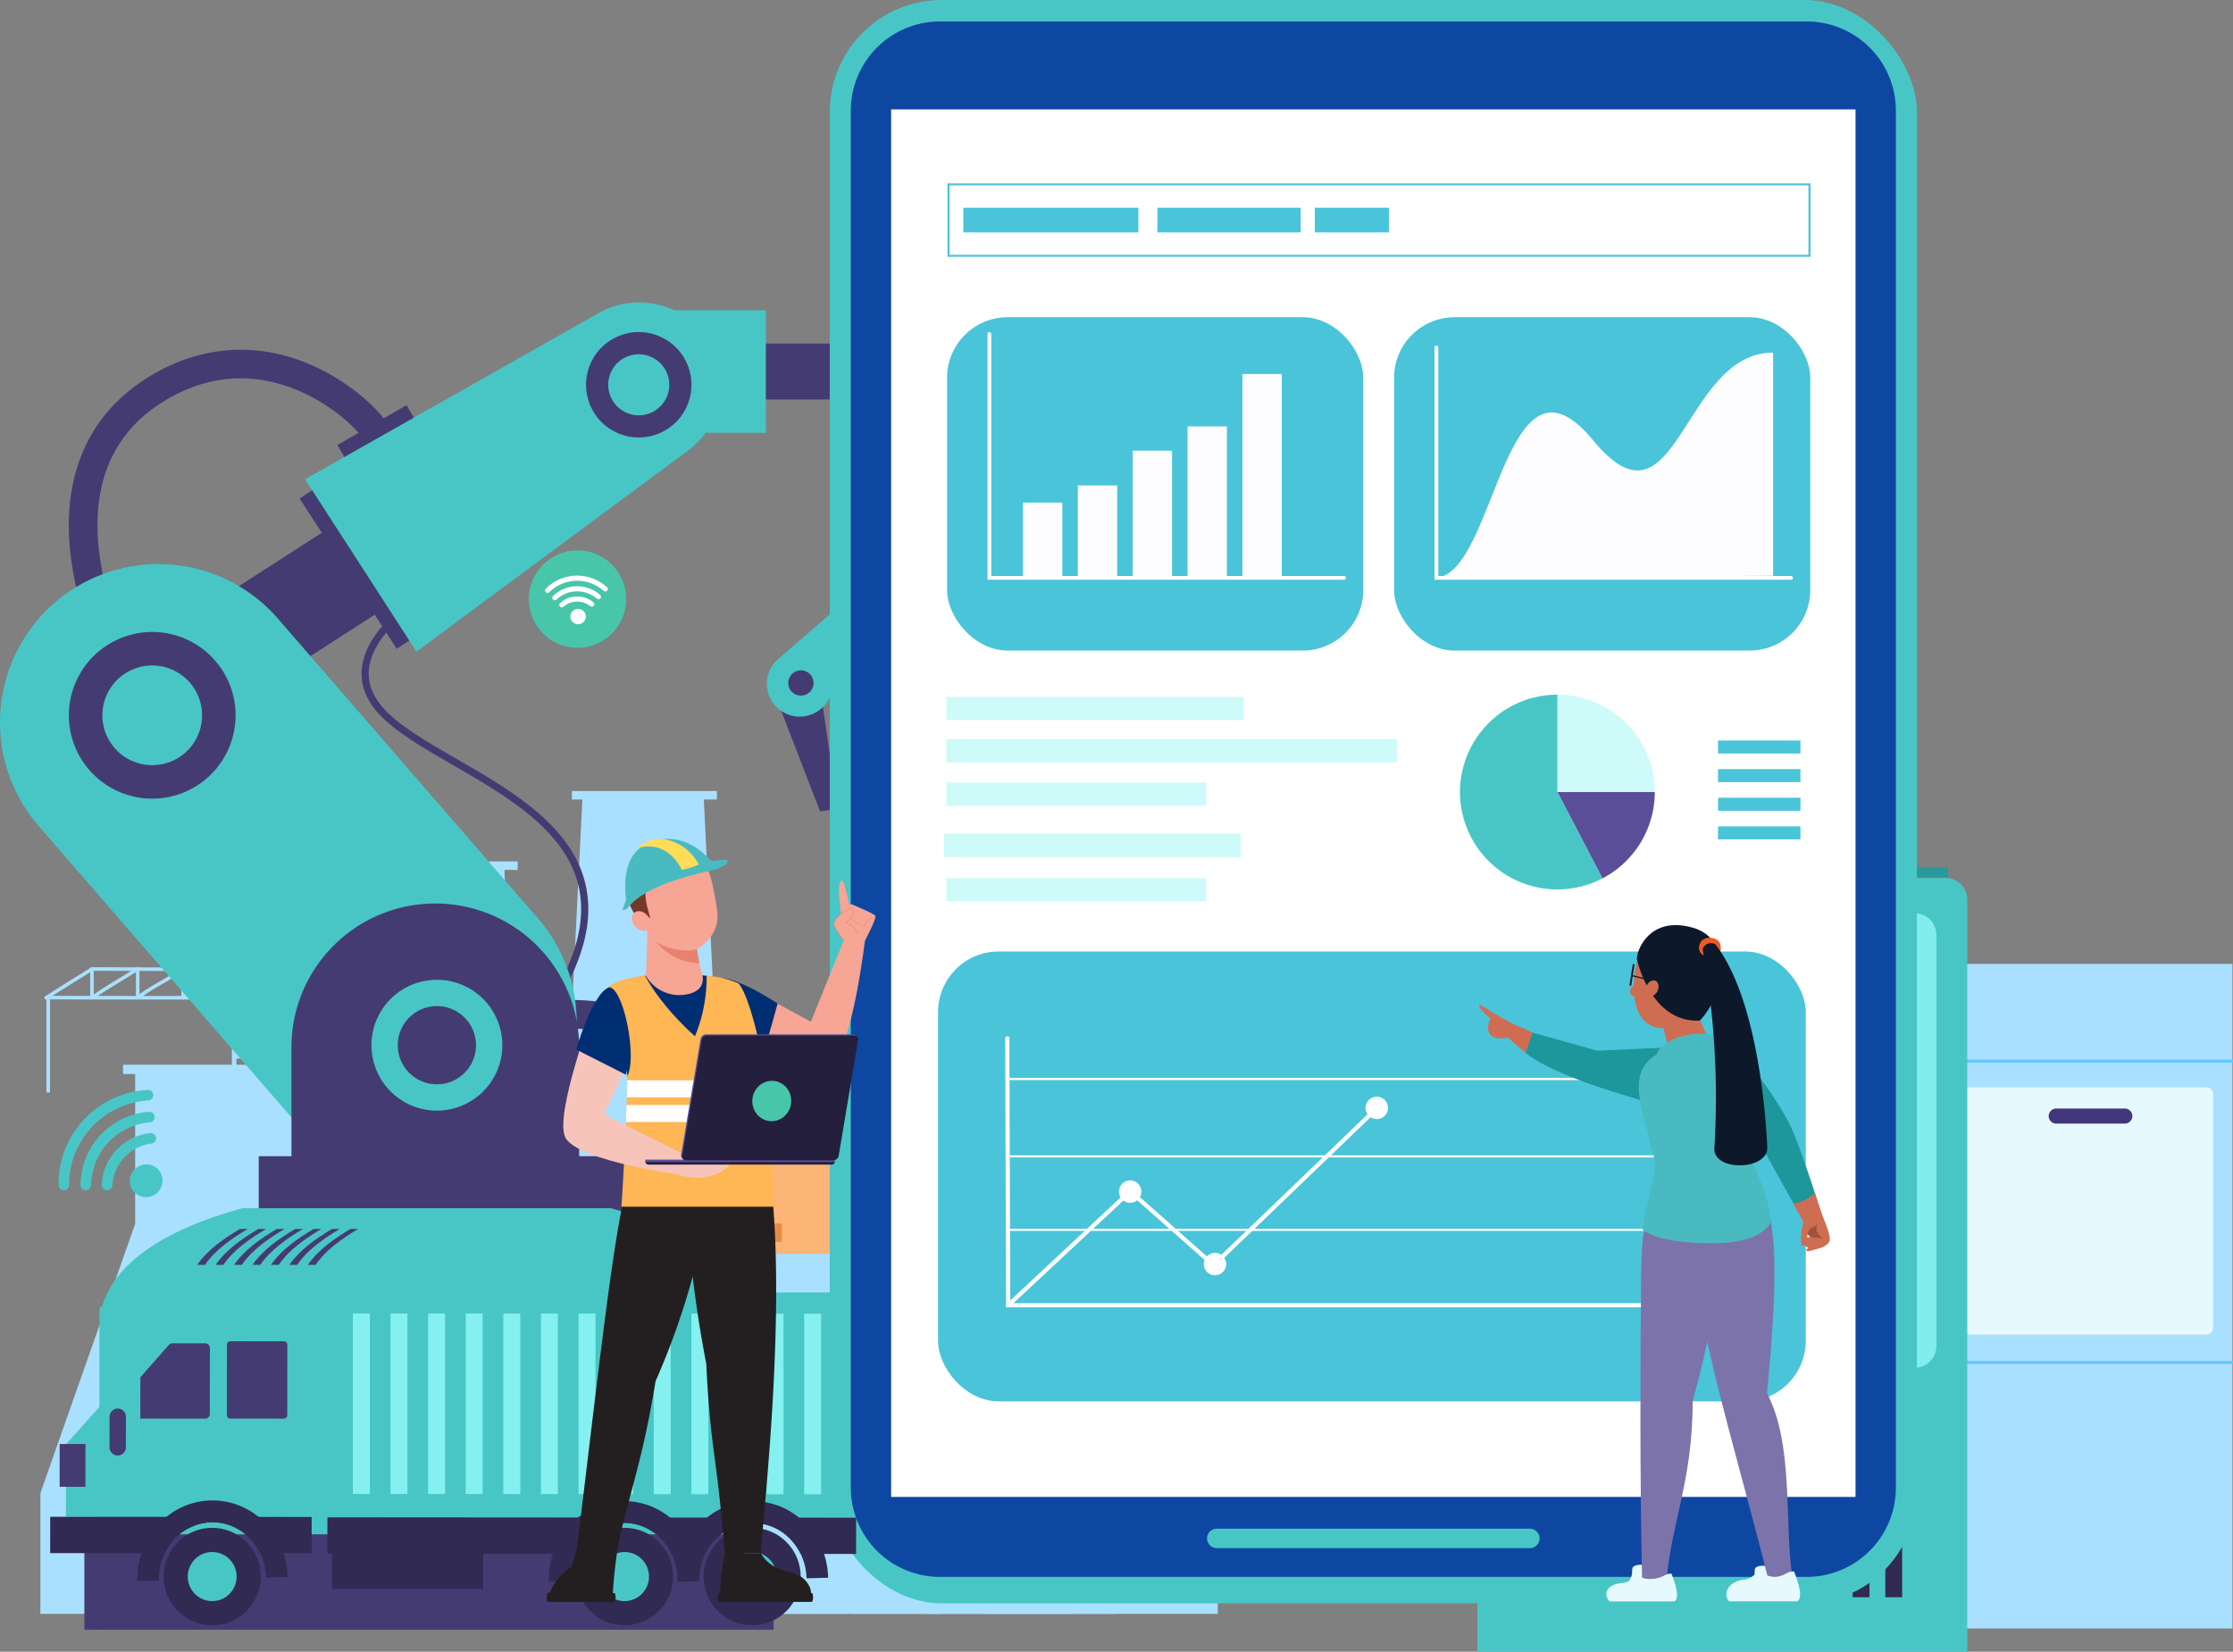 <svg xmlns="http://www.w3.org/2000/svg" width="617.759" height="457.055" viewBox="0 0 617.759 457.055">
  <rect x="0" y="0" width="617.759" height="457.055" fill="#808080" stroke="none"/>
  <g id="industry-other" transform="translate(-1595.299 -500.564)">
    <g id="Group_12795" data-name="Group 12795" transform="translate(1595.299 500.564)">
      <g id="Group_12702" data-name="Group 12702" transform="translate(11.171 148.1)">
        <g id="Group_12694" data-name="Group 12694" transform="translate(130.922 0)">
          <g id="Group_12691" data-name="Group 12691" transform="translate(0)">
            <circle id="Ellipse_861" data-name="Ellipse 861" cx="13.479" cy="13.479" r="13.479" transform="matrix(0.391, -0.92, 0.92, 0.391, 0, 24.809)" fill="#48c6aa"/>
          </g>
          <g id="Group_12693" data-name="Group 12693" transform="translate(8.708 11.188)">
            <ellipse id="Ellipse_862" data-name="Ellipse 862" cx="2.139" cy="2.115" rx="2.139" ry="2.115" transform="translate(6.991 9.208)" fill="#fff"/>
            <g id="Group_12692" data-name="Group 12692">
              <path id="Path_56456" data-name="Path 56456" d="M2018.772,933.894h0a.671.671,0,0,0-.048-.947,12.217,12.217,0,0,0-16.929.393.672.672,0,0,0,0,.949h0a.693.693,0,0,0,.973.019,10.957,10.957,0,0,1,15.035-.349A.693.693,0,0,0,2018.772,933.894Z" transform="translate(-2001.598 -929.731)" fill="#fff"/>
              <path id="Path_56457" data-name="Path 56457" d="M2020.26,941l0,0a.677.677,0,0,0-.067-.965,9.6,9.6,0,0,0-13.007.3.677.677,0,0,0-.02.968l0,0a.691.691,0,0,0,.96.026,8.343,8.343,0,0,1,11.168-.257A.69.69,0,0,0,2020.26,941Z" transform="translate(-2004.98 -934.702)" fill="#fff"/>
              <path id="Path_56458" data-name="Path 56458" d="M2021.7,947.874l.006-.007a.673.673,0,0,0-.076-.972,7.068,7.068,0,0,0-9.219.208.674.674,0,0,0-.03.976l.006.006a.7.7,0,0,0,.947.037,5.813,5.813,0,0,1,7.42-.167A.7.7,0,0,0,2021.7,947.874Z" transform="translate(-2008.255 -939.514)" fill="#fff"/>
            </g>
          </g>
        </g>
        <g id="Group_12701" data-name="Group 12701" transform="translate(0 70.794)">
          <g id="Group_12698" data-name="Group 12698" transform="translate(1.147 15.147)">
            <g id="Group_12697" data-name="Group 12697">
              <g id="Group_12695" data-name="Group 12695" transform="translate(51.827 31.745)">
                <path id="Path_56459" data-name="Path 56459" d="M1803.624,1319.921a.63.63,0,0,1-.631-.63V1217.3a.631.631,0,0,1,1.261,0v101.993A.63.63,0,0,1,1803.624,1319.921Z" transform="translate(-1790.05 -1216.667)" fill="#aae0ff"/>
                <path id="Path_56460" data-name="Path 56460" d="M1768.753,1319.921a.63.63,0,0,1-.631-.63V1217.3a.631.631,0,0,1,1.261,0v101.993A.63.63,0,0,1,1768.753,1319.921Z" transform="translate(-1768.122 -1216.667)" fill="#aae0ff"/>
                <path id="Path_56461" data-name="Path 56461" d="M1768.92,1320.644a.621.621,0,0,1-.433-1.067l11.873-11.528h-11.533l-.433-1.067,11.966-11.619h-11.549l-.433-1.067,11.939-11.592h-11.451l-.433-1.067,11.841-11.5H1768.8l-.433-1.067,11.945-11.6h-11.464l-.433-1.067,11.854-11.51H1768.82l-.433-1.067,11.929-11.583h-11.475l-.433-1.067,11.908-11.562h-11.432a.621.621,0,0,1,0-1.242h12.964l.433,1.067-11.908,11.563h11.475l.433,1.067-11.929,11.583h11.454l.433,1.067-11.854,11.51h11.464l.433,1.067-11.945,11.6h11.469l.433,1.067-11.841,11.5h11.451l.433,1.067-11.939,11.592h11.549l.433,1.067-11.966,11.619h11.533l.433,1.067-12.972,12.595A.62.62,0,0,1,1768.92,1320.644Z" transform="translate(-1768.211 -1217.743)" fill="#aae0ff"/>
              </g>
              <g id="Group_12696" data-name="Group 12696" transform="translate(0 33.58)">
                <path id="Path_56462" data-name="Path 56462" d="M1704.735,1230.6a.487.487,0,0,1-.487-.487v-7.135l-11.913,7.52a.487.487,0,0,1-.746-.412V1223l-1.2.736c-3.679,2.252-7.154,4.379-10.6,6.728a.487.487,0,0,1-.76-.4v-7.072c-3.292,2.136-7.108,4.54-11.923,7.513a.486.486,0,0,1-.742-.414v-7.033c-1.679,1.143-3.43,2.158-5.13,3.142a62.486,62.486,0,0,0-6.666,4.252.486.486,0,0,1-.781-.387v-7.074c-1.3.822-2.646,1.64-3.951,2.436-2.664,1.624-5.419,3.3-7.933,5.064a.486.486,0,0,1-.765-.4V1223c-1.331.841-2.679,1.679-3.99,2.495-2.576,1.6-5.24,3.259-7.885,5a.487.487,0,1,1-.535-.813c2.656-1.747,5.325-3.408,7.906-5.013,1.555-.967,3.163-1.968,4.729-2.963a.486.486,0,0,1,.747.411v7.045c2.325-1.585,4.81-3.1,7.22-4.569,1.552-.946,3.157-1.924,4.682-2.9a.486.486,0,0,1,.749.41v6.994c1.944-1.4,4-2.587,5.986-3.741,1.942-1.125,3.949-2.288,5.821-3.628a.486.486,0,0,1,.769.4v7.094c4.824-2.983,8.625-5.387,11.913-7.531a.487.487,0,0,1,.752.407v7.053c3.216-2.16,6.46-4.146,9.88-6.239l1.943-1.19a.486.486,0,0,1,.741.414v7.075l11.913-7.52a.486.486,0,0,1,.746.411v7.167c3.222-1.907,6.715-4.123,10.651-6.756a.486.486,0,0,1,.541.808c-4.252,2.845-7.993,5.206-11.433,7.218A.488.488,0,0,1,1704.735,1230.6Z" transform="translate(-1628.498 -1221.61)" fill="#aae0ff"/>
                <path id="Path_56463" data-name="Path 56463" d="M1672.591,1230.608c-14.554,0-29.125-.012-43.613-.036a.493.493,0,0,1,0-.987h0c28.809.048,57.951.048,86.627,0l.016-6.944c-24.488.1-49.388.1-74.017,0a.494.494,0,0,1,0-.987h0c24.792.106,49.859.106,74.5,0h0a.494.494,0,0,1,.493.495l-.018,7.933a.493.493,0,0,1-.493.492C1701.682,1230.6,1687.145,1230.608,1672.591,1230.608Z" transform="translate(-1628.486 -1221.636)" fill="#aae0ff"/>
                <path id="Path_56464" data-name="Path 56464" d="M1630.4,1269.851a.493.493,0,0,1-.494-.494v-25.845a.494.494,0,1,1,.987,0v25.845A.493.493,0,0,1,1630.4,1269.851Z" transform="translate(-1629.377 -1235.073)" fill="#aae0ff"/>
              </g>
              <rect id="Rectangle_8989" data-name="Rectangle 8989" width="21.627" height="18.903" transform="translate(48.163 28.966)" fill="#aae0ff"/>
              <path id="Path_56465" data-name="Path 56465" d="M1782.575,1164.624a.486.486,0,0,1-.453-.312l-11.73-30.391v29.011a.486.486,0,1,1-.972,0v-31.622l.94-.175,12.67,32.826a.487.487,0,0,1-.454.662Z" transform="translate(-1717.111 -1131.136)" fill="#aae0ff"/>
              <path id="Path_56466" data-name="Path 56466" d="M1770.226,1190.355a.481.481,0,0,1-.281-.09.487.487,0,0,1-.115-.678l6.256-8.808h-5.859a.486.486,0,1,1,0-.972h6.8l.4.768-6.8,9.576A.485.485,0,0,1,1770.226,1190.355Z" transform="translate(-1717.313 -1161.742)" fill="#aae0ff"/>
            </g>
            <path id="Path_56467" data-name="Path 56467" d="M2366.017,1398.053V1217.608l-80.846,68.715v111.73Z" transform="translate(-2041.438 -1185.514)" fill="#aae0ff"/>
          </g>
          <g id="Group_12699" data-name="Group 12699" transform="translate(0 75.736)">
            <path id="Path_56468" data-name="Path 56468" d="M1733.645,1446.616v-33.391l-26.222-74.519v-43.871h-55.805v43.871l-26.222,74.519v33.391Z" transform="translate(-1625.396 -1294.666)" fill="#aae0ff"/>
            <rect id="Rectangle_8990" data-name="Rectangle 8990" width="61.745" height="2.577" transform="translate(22.86)" fill="#aae0ff"/>
          </g>
          <path id="Path_56469" data-name="Path 56469" d="M2042.545,1451.023V1344.786l-57.032-42.943-54.733,42.943H1815.792v106.238Z" transform="translate(-1745.125 -1223.337)" fill="#aae0ff"/>
          <rect id="Rectangle_8991" data-name="Rectangle 8991" width="24.178" height="22.827" transform="translate(82.776 151.806)" fill="#aae0ff"/>
          <rect id="Rectangle_8992" data-name="Rectangle 8992" width="24.178" height="22.827" transform="translate(112.578 151.806)" fill="#75cdff"/>
          <rect id="Rectangle_8993" data-name="Rectangle 8993" width="24.178" height="39.102" transform="translate(82.776 188.584)" fill="#aae0ff"/>
          <rect id="Rectangle_8994" data-name="Rectangle 8994" width="24.178" height="39.102" transform="translate(108.286 188.584)" fill="#aae0ff"/>
          <rect id="Rectangle_8995" data-name="Rectangle 8995" width="24.178" height="39.102" transform="translate(142.801 188.584)" fill="#75cdff"/>
          <rect id="Rectangle_8996" data-name="Rectangle 8996" width="24.178" height="39.102" transform="translate(113.25 188.584)" fill="#75cdff"/>
          <rect id="Rectangle_8997" data-name="Rectangle 8997" width="24.178" height="39.102" transform="translate(172.689 188.584)" fill="#75cdff"/>
          <rect id="Rectangle_8998" data-name="Rectangle 8998" width="24.178" height="39.102" transform="translate(198.988 188.584)" fill="#aae0ff"/>
          <rect id="Rectangle_8999" data-name="Rectangle 8999" width="24.178" height="39.102" transform="translate(224.497 188.584)" fill="#aae0ff"/>
          <rect id="Rectangle_9000" data-name="Rectangle 9000" width="24.178" height="39.102" transform="translate(261.599 188.584)" fill="#aae0ff"/>
          <rect id="Rectangle_9001" data-name="Rectangle 9001" width="24.178" height="22.827" transform="translate(142.381 151.806)" fill="#75cdff"/>
          <rect id="Rectangle_9002" data-name="Rectangle 9002" width="24.178" height="22.827" transform="translate(172.183 151.806)" fill="#75cdff"/>
          <rect id="Rectangle_9003" data-name="Rectangle 9003" width="24.178" height="22.827" transform="translate(201.985 151.806)" fill="#aae0ff"/>
          <rect id="Rectangle_9004" data-name="Rectangle 9004" width="24.178" height="22.827" transform="translate(231.787 151.806)" fill="#aae0ff"/>
          <rect id="Rectangle_9005" data-name="Rectangle 9005" width="24.178" height="22.827" transform="translate(261.59 151.806)" fill="#aae0ff"/>
          <path id="Path_56470" data-name="Path 56470" d="M1919.6,1249.939h-38.74l2.31-46.433,1.172-23.514,1.808-36.33h28.16l1.808,36.33,1.172,23.514Z" transform="translate(-1786.045 -1123.867)" fill="#aae0ff"/>
          <rect id="Rectangle_9006" data-name="Rectangle 9006" width="34.944" height="2.351" transform="translate(97.094 19.476)" fill="#aae0ff"/>
          <path id="Path_56471" data-name="Path 56471" d="M1920.036,1241.545l1.172,23.514h-34.12l1.172-23.514Z" transform="translate(-1789.959 -1185.419)" fill="#aae0ff"/>
          <g id="Group_12700" data-name="Group 12700" transform="translate(143.782)">
            <path id="Path_56472" data-name="Path 56472" d="M2058.7,1216.624h-45.914l2.31-46.433,1.172-23.514,2.787-55.993h33.375l2.788,55.993,1.172,23.514Z" transform="translate(-2012.785 -1090.552)" fill="#aae0ff"/>
            <rect id="Rectangle_9007" data-name="Rectangle 9007" width="40.1" height="2.351" transform="translate(3.265)" fill="#aae0ff"/>
            <path id="Path_56473" data-name="Path 56473" d="M2060.3,1265.058h-41.293l1.172-23.514h38.95Z" transform="translate(-2016.699 -1185.419)" fill="#aae0ff"/>
          </g>
        </g>
      </g>
      <g id="Group_12777" data-name="Group 12777" transform="translate(0 83.69)">
        <g id="Group_12715" data-name="Group 12715" transform="translate(86.687 218.07)">
          <g id="Group_12705" data-name="Group 12705" transform="translate(331.045)">
            <rect id="Rectangle_9008" data-name="Rectangle 9008" width="51.481" height="45.19" transform="translate(15.517)" fill="#e68d45"/>
            <rect id="Rectangle_9009" data-name="Rectangle 9009" width="51.481" height="45.19" fill="#fdb477"/>
            <g id="Group_12703" data-name="Group 12703" transform="translate(24.464)" style="mix-blend-mode: soft-light;isolation: isolate">
              <rect id="Rectangle_9010" data-name="Rectangle 9010" width="5.56" height="9.118" fill="#fff"/>
            </g>
            <g id="Group_12704" data-name="Group 12704" transform="translate(2.498 36.807)">
              <rect id="Rectangle_9011" data-name="Rectangle 9011" width="5.353" height="5.115" transform="translate(7.421)" fill="#e68d45"/>
              <rect id="Rectangle_9012" data-name="Rectangle 9012" width="5.353" height="5.115" fill="#e68d45"/>
              <rect id="Rectangle_9013" data-name="Rectangle 9013" width="5.353" height="5.115" transform="translate(14.893)" fill="#e68d45"/>
            </g>
          </g>
          <g id="Group_12708" data-name="Group 12708" transform="translate(435.573)">
            <rect id="Rectangle_9014" data-name="Rectangle 9014" width="51.481" height="45.19" transform="translate(15.517)" fill="#e68d45"/>
            <rect id="Rectangle_9015" data-name="Rectangle 9015" width="51.481" height="45.19" fill="#fdb477"/>
            <g id="Group_12706" data-name="Group 12706" transform="translate(24.464)" style="mix-blend-mode: soft-light;isolation: isolate">
              <rect id="Rectangle_9016" data-name="Rectangle 9016" width="5.56" height="9.118" fill="#fff"/>
            </g>
            <g id="Group_12707" data-name="Group 12707" transform="translate(2.498 36.807)">
              <rect id="Rectangle_9017" data-name="Rectangle 9017" width="5.353" height="5.115" transform="translate(7.421)" fill="#e68d45"/>
              <rect id="Rectangle_9018" data-name="Rectangle 9018" width="5.353" height="5.115" fill="#e68d45"/>
              <rect id="Rectangle_9019" data-name="Rectangle 9019" width="5.353" height="5.115" transform="translate(14.893)" fill="#e68d45"/>
            </g>
          </g>
          <g id="Group_12711" data-name="Group 12711" transform="translate(106.865)">
            <rect id="Rectangle_9020" data-name="Rectangle 9020" width="51.481" height="45.19" transform="translate(15.517)" fill="#e68d45"/>
            <rect id="Rectangle_9021" data-name="Rectangle 9021" width="51.481" height="45.19" fill="#fdb477"/>
            <g id="Group_12709" data-name="Group 12709" transform="translate(24.464)" style="mix-blend-mode: soft-light;isolation: isolate">
              <rect id="Rectangle_9022" data-name="Rectangle 9022" width="5.56" height="9.118" fill="#fff"/>
            </g>
            <g id="Group_12710" data-name="Group 12710" transform="translate(2.498 36.807)">
              <rect id="Rectangle_9023" data-name="Rectangle 9023" width="5.353" height="5.115" transform="translate(7.421)" fill="#e68d45"/>
              <rect id="Rectangle_9024" data-name="Rectangle 9024" width="5.353" height="5.115" fill="#e68d45"/>
              <rect id="Rectangle_9025" data-name="Rectangle 9025" width="5.353" height="5.115" transform="translate(14.893)" fill="#e68d45"/>
            </g>
          </g>
          <g id="Group_12714" data-name="Group 12714">
            <rect id="Rectangle_9026" data-name="Rectangle 9026" width="51.481" height="45.19" transform="translate(15.517)" fill="#e68d45"/>
            <rect id="Rectangle_9027" data-name="Rectangle 9027" width="51.481" height="45.19" fill="#fdb477"/>
            <g id="Group_12712" data-name="Group 12712" transform="translate(24.464)" style="mix-blend-mode: soft-light;isolation: isolate">
              <rect id="Rectangle_9028" data-name="Rectangle 9028" width="5.56" height="9.118" fill="#fff"/>
            </g>
            <g id="Group_12713" data-name="Group 12713" transform="translate(2.498 36.807)">
              <rect id="Rectangle_9029" data-name="Rectangle 9029" width="5.353" height="5.115" transform="translate(7.421)" fill="#e68d45"/>
              <rect id="Rectangle_9030" data-name="Rectangle 9030" width="5.353" height="5.115" fill="#e68d45"/>
              <rect id="Rectangle_9031" data-name="Rectangle 9031" width="5.353" height="5.115" transform="translate(14.893)" fill="#e68d45"/>
            </g>
          </g>
        </g>
        <g id="Group_12717" data-name="Group 12717" transform="translate(537.07 183.025)">
          <rect id="Rectangle_9032" data-name="Rectangle 9032" width="80.481" height="183.897" transform="translate(80.527 183.908) rotate(180)" fill="#aae0ff"/>
          <rect id="Rectangle_9033" data-name="Rectangle 9033" width="80.481" height="0.817" transform="translate(0.209 26.5)" fill="#61c6ff"/>
          <rect id="Rectangle_9034" data-name="Rectangle 9034" width="80.481" height="0.817" transform="translate(0.209 109.9)" fill="#61c6ff"/>
          <g id="Group_12716" data-name="Group 12716" transform="translate(4.723 34.197)">
            <path id="Path_56474" data-name="Path 56474" d="M3056.928,1311.3a1.89,1.89,0,0,0-1.888,1.888v64.629a1.89,1.89,0,0,0,1.888,1.888h66.714a1.89,1.89,0,0,0,1.888-1.888v-64.629a1.89,1.89,0,0,0-1.888-1.888Z" transform="translate(-3055.04 -1311.304)" fill="#e6f9ff"/>
            <path id="Path_56475" data-name="Path 56475" d="M3124.419,1331.227h18.974a2.091,2.091,0,0,0,2.085-2.085h0a2.091,2.091,0,0,0-2.085-2.085h-18.974a2.091,2.091,0,0,0-2.085,2.085h0A2.091,2.091,0,0,0,3124.419,1331.227Z" transform="translate(-3097.357 -1321.21)" fill="#42377a"/>
          </g>
          <path id="Path_56476" data-name="Path 56476" d="M3046.037,1219.18l.676,183.271h-4.4V1219.168Z" transform="translate(-3042.315 -1219.168)" fill="#332c57"/>
        </g>
        <g id="Group_12743" data-name="Group 12743" transform="translate(393.553 156.302)">
          <rect id="Rectangle_9035" data-name="Rectangle 9035" width="68.162" height="187.661" transform="translate(0 15.492)" fill="#5b4e99"/>
          <g id="Group_12742" data-name="Group 12742" transform="translate(15.165)">
            <path id="Path_56477" data-name="Path 56477" d="M2696.5,1369.256h135.53V1161.111a5.953,5.953,0,0,0-5.953-5.953H2702.454a5.953,5.953,0,0,0-5.953,5.953Z" transform="translate(-2696.501 -1152.193)" fill="#48c6c6"/>
            <g id="Group_12718" data-name="Group 12718" transform="translate(58.603 165.102)">
              <rect id="Rectangle_9036" data-name="Rectangle 9036" width="4.657" height="36.897" transform="translate(58.903 36.897) rotate(180)" fill="#312a52"/>
              <rect id="Rectangle_9037" data-name="Rectangle 9037" width="4.657" height="36.897" transform="translate(49.862 36.897) rotate(180)" fill="#312a52"/>
              <rect id="Rectangle_9038" data-name="Rectangle 9038" width="4.657" height="36.897" transform="translate(40.821 36.897) rotate(180)" fill="#312a52"/>
              <rect id="Rectangle_9039" data-name="Rectangle 9039" width="4.657" height="36.897" transform="translate(31.78 36.897) rotate(180)" fill="#312a52"/>
              <rect id="Rectangle_9040" data-name="Rectangle 9040" width="4.657" height="36.897" transform="translate(22.739 36.897) rotate(180)" fill="#312a52"/>
              <rect id="Rectangle_9041" data-name="Rectangle 9041" width="4.657" height="36.897" transform="translate(13.698 36.897) rotate(180)" fill="#312a52"/>
              <rect id="Rectangle_9042" data-name="Rectangle 9042" width="4.657" height="36.897" transform="translate(4.657 36.897) rotate(180)" fill="#312a52"/>
            </g>
            <rect id="Rectangle_9043" data-name="Rectangle 9043" width="123.583" height="2.844" transform="translate(6.669)" fill="#299999"/>
            <path id="Rectangle_9044" data-name="Rectangle 9044" d="M6.007,0h106.14a6.007,6.007,0,0,1,6.007,6.007V119.778a6.006,6.006,0,0,1-6.006,6.006H6.006A6.006,6.006,0,0,1,0,119.778V6.007A6.007,6.007,0,0,1,6.007,0Z" transform="translate(126.981 138.498) rotate(180)" fill="#82eded"/>
            <g id="Group_12741" data-name="Group 12741" transform="translate(24.811 29.099)">
              <rect id="Rectangle_9045" data-name="Rectangle 9045" width="87.079" height="32.737" rx="7.096" transform="translate(0.108)" fill="#299999"/>
              <g id="Group_12726" data-name="Group 12726" transform="translate(12.153 6.917)">
                <g id="Group_12719" data-name="Group 12719" transform="translate(40.864)">
                  <rect id="Rectangle_9046" data-name="Rectangle 9046" width="7.036" height="4.621" transform="translate(0 16.373)" fill="#82eded"/>
                  <rect id="Rectangle_9047" data-name="Rectangle 9047" width="7.036" height="4.621" transform="translate(0 10.915)" fill="#82eded"/>
                  <rect id="Rectangle_9048" data-name="Rectangle 9048" width="7.036" height="4.621" transform="translate(0 5.458)" fill="#82eded"/>
                  <rect id="Rectangle_9049" data-name="Rectangle 9049" width="7.036" height="4.621" fill="#82eded"/>
                </g>
                <g id="Group_12720" data-name="Group 12720" transform="translate(32.717 5.458)">
                  <rect id="Rectangle_9050" data-name="Rectangle 9050" width="7.036" height="4.621" transform="translate(0 10.915)" fill="#82eded"/>
                  <rect id="Rectangle_9051" data-name="Rectangle 9051" width="7.036" height="4.621" transform="translate(0 5.458)" fill="#82eded"/>
                  <rect id="Rectangle_9052" data-name="Rectangle 9052" width="7.036" height="4.621" fill="#82eded"/>
                </g>
                <g id="Group_12721" data-name="Group 12721" transform="translate(8.041 5.458)">
                  <rect id="Rectangle_9053" data-name="Rectangle 9053" width="7.036" height="4.621" transform="translate(0 10.915)" fill="#82eded"/>
                  <rect id="Rectangle_9054" data-name="Rectangle 9054" width="7.036" height="4.621" transform="translate(0 5.458)" fill="#82eded"/>
                  <rect id="Rectangle_9055" data-name="Rectangle 9055" width="7.036" height="4.621" fill="#82eded"/>
                </g>
                <g id="Group_12722" data-name="Group 12722" transform="translate(24.441)">
                  <rect id="Rectangle_9056" data-name="Rectangle 9056" width="7.036" height="4.621" transform="translate(0 16.373)" fill="#82eded"/>
                  <rect id="Rectangle_9057" data-name="Rectangle 9057" width="7.036" height="4.621" transform="translate(0 10.915)" fill="#82eded"/>
                  <rect id="Rectangle_9058" data-name="Rectangle 9058" width="7.036" height="4.621" transform="translate(0 5.458)" fill="#82eded"/>
                  <rect id="Rectangle_9059" data-name="Rectangle 9059" width="7.036" height="4.621" fill="#82eded"/>
                </g>
                <g id="Group_12723" data-name="Group 12723" transform="translate(16.294 10.915)">
                  <rect id="Rectangle_9060" data-name="Rectangle 9060" width="7.036" height="4.621" transform="translate(0 5.458)" fill="#82eded"/>
                  <rect id="Rectangle_9061" data-name="Rectangle 9061" width="7.036" height="4.621" transform="translate(40.993 5.458)" fill="#82eded"/>
                  <rect id="Rectangle_9062" data-name="Rectangle 9062" width="7.036" height="4.621" fill="#82eded"/>
                </g>
                <g id="Group_12724" data-name="Group 12724" transform="translate(49.011 10.915)">
                  <rect id="Rectangle_9063" data-name="Rectangle 9063" width="7.036" height="4.621" transform="translate(0 5.458)" fill="#82eded"/>
                  <rect id="Rectangle_9064" data-name="Rectangle 9064" width="7.036" height="4.621" fill="#82eded"/>
                </g>
                <g id="Group_12725" data-name="Group 12725" transform="translate(0 10.915)">
                  <rect id="Rectangle_9065" data-name="Rectangle 9065" width="7.036" height="4.621" transform="translate(0 5.458)" fill="#82eded"/>
                  <rect id="Rectangle_9066" data-name="Rectangle 9066" width="7.036" height="4.621" fill="#82eded"/>
                </g>
              </g>
              <g id="Group_12733" data-name="Group 12733" transform="translate(0 43.498)">
                <g id="Group_12732" data-name="Group 12732" transform="translate(0 0)">
                  <circle id="Ellipse_863" data-name="Ellipse 863" cx="14.615" cy="14.615" r="14.615" transform="translate(0 6.716) rotate(-13.283)" fill="#a6ffff"/>
                  <g id="Group_12731" data-name="Group 12731" transform="translate(4.305 4.471)">
                    <g id="Group_12727" data-name="Group 12727" transform="translate(18.337 4.566)">
                      <path id="Path_56478" data-name="Path 56478" d="M2829.314,1367.116l-4.962,4.688a6.422,6.422,0,0,1,1.4,3.909h6.816A13.222,13.222,0,0,0,2829.314,1367.116Z" transform="translate(-2824.352 -1367.116)" fill="#299999"/>
                    </g>
                    <g id="Group_12728" data-name="Group 12728" transform="translate(13.571)">
                      <path id="Path_56479" data-name="Path 56479" d="M2820.116,1358.233a13.218,13.218,0,0,0-8.606-3.42l.093,6.821a6.414,6.414,0,0,1,3.528,1.31Z" transform="translate(-2811.51 -1354.813)" fill="#299999"/>
                    </g>
                    <g id="Group_12729" data-name="Group 12729" transform="translate(4.194 0.059)">
                      <path id="Path_56480" data-name="Path 56480" d="M2786.248,1358.5l4.89,4.766a6.449,6.449,0,0,1,2.976-1.431l-.093-6.865A13.216,13.216,0,0,0,2786.248,1358.5Z" transform="translate(-2786.248 -1354.973)" fill="#299999"/>
                    </g>
                    <g id="Group_12730" data-name="Group 12730" transform="translate(0 4.754)">
                      <path id="Path_56481" data-name="Path 56481" d="M2774.947,1376.031h6.815a6.431,6.431,0,0,1,1.188-3.624l-4.909-4.786A13.221,13.221,0,0,0,2774.947,1376.031Z" transform="translate(-2774.947 -1367.621)" fill="#299999"/>
                    </g>
                  </g>
                </g>
                <path id="Path_56482" data-name="Path 56482" d="M2796.681,1384.957h0a.79.79,0,0,0-.493-1l-7.81-2.65a.79.79,0,0,0-1,.493h0a.79.79,0,0,0,.493,1l7.81,2.649A.79.79,0,0,0,2796.681,1384.957Z" transform="translate(-2778.433 -1366.977)" fill="#312a52"/>
              </g>
              <g id="Group_12740" data-name="Group 12740" transform="translate(40.92 40.411)">
                <g id="Group_12739" data-name="Group 12739" transform="translate(6.332 0)">
                  <circle id="Ellipse_864" data-name="Ellipse 864" cx="14.615" cy="14.615" r="14.615" transform="translate(0 20.668) rotate(-45)" fill="#a6ffff"/>
                  <g id="Group_12738" data-name="Group 12738" transform="translate(7.392 7.558)">
                    <g id="Group_12734" data-name="Group 12734" transform="translate(18.337 4.566)">
                      <path id="Path_56483" data-name="Path 56483" d="M2964.939,1367.116l-4.962,4.688a6.423,6.423,0,0,1,1.4,3.909h6.816A13.224,13.224,0,0,0,2964.939,1367.116Z" transform="translate(-2959.977 -1367.116)" fill="#299999"/>
                    </g>
                    <g id="Group_12735" data-name="Group 12735" transform="translate(13.571)">
                      <path id="Path_56484" data-name="Path 56484" d="M2955.741,1358.233a13.217,13.217,0,0,0-8.606-3.42l.093,6.821a6.416,6.416,0,0,1,3.528,1.31Z" transform="translate(-2947.135 -1354.813)" fill="#299999"/>
                    </g>
                    <g id="Group_12736" data-name="Group 12736" transform="translate(4.194 0.059)">
                      <path id="Path_56485" data-name="Path 56485" d="M2921.873,1358.5l4.89,4.766a6.45,6.45,0,0,1,2.976-1.431l-.093-6.865A13.216,13.216,0,0,0,2921.873,1358.5Z" transform="translate(-2921.873 -1354.973)" fill="#299999"/>
                    </g>
                    <g id="Group_12737" data-name="Group 12737" transform="translate(0 4.754)">
                      <path id="Path_56486" data-name="Path 56486" d="M2910.572,1376.031h6.815a6.431,6.431,0,0,1,1.188-3.624l-4.909-4.786A13.223,13.223,0,0,0,2910.572,1376.031Z" transform="translate(-2910.572 -1367.621)" fill="#299999"/>
                    </g>
                  </g>
                </g>
                <path id="Path_56487" data-name="Path 56487" d="M2944.745,1375.877h0a.79.79,0,0,0,1.014-.461l2.894-7.723a.79.79,0,0,0-.461-1.014h0a.79.79,0,0,0-1.014.461l-2.894,7.723A.79.79,0,0,0,2944.745,1375.877Z" transform="translate(-2918.016 -1354.686)" fill="#312a52"/>
                <path id="Path_56488" data-name="Path 56488" d="M2873.6,1361.723a1.807,1.807,0,1,0,1.807-1.807A1.807,1.807,0,0,0,2873.6,1361.723Z" transform="translate(-2873.597 -1350.464)" fill="#48c6c6"/>
                <path id="Path_56489" data-name="Path 56489" d="M2873.6,1378.378a1.807,1.807,0,1,0,1.807-1.807A1.807,1.807,0,0,0,2873.6,1378.378Z" transform="translate(-2873.597 -1360.938)" fill="#48c6c6"/>
                <path id="Path_56490" data-name="Path 56490" d="M2873.6,1395.033a1.807,1.807,0,1,0,1.807-1.807A1.807,1.807,0,0,0,2873.6,1395.033Z" transform="translate(-2873.597 -1371.411)" fill="#48c6c6"/>
                <path id="Path_56491" data-name="Path 56491" d="M2873.6,1411.688a1.807,1.807,0,1,0,1.807-1.807A1.807,1.807,0,0,0,2873.6,1411.688Z" transform="translate(-2873.597 -1381.884)" fill="#48c6c6"/>
              </g>
            </g>
            <path id="Path_56492" data-name="Path 56492" d="M2962.357,1463.8h0a4.5,4.5,0,0,0,4.5-4.5h0a4.5,4.5,0,0,0-4.5-4.5h0a4.5,4.5,0,0,0-4.5,4.5h0A4.5,4.5,0,0,0,2962.357,1463.8Z" transform="translate(-2860.856 -1340.625)" fill="#48c6c6"/>
            <path id="Path_56493" data-name="Path 56493" d="M2925.8,1463.8h0a4.5,4.5,0,0,0,4.5-4.5h0a4.5,4.5,0,0,0-4.5-4.5h0a4.5,4.5,0,0,0-4.5,4.5h0A4.5,4.5,0,0,0,2925.8,1463.8Z" transform="translate(-2837.864 -1340.625)" fill="#48c6c6"/>
            <rect id="Rectangle_9067" data-name="Rectangle 9067" width="8.991" height="8.991" rx="4.496" transform="translate(69.866 114.181)" fill="#299999"/>
            <path id="Path_56494" data-name="Path 56494" d="M2852.672,1463.8h0a4.5,4.5,0,0,0,4.5-4.5h0a4.5,4.5,0,0,0-4.5-4.5h0a4.5,4.5,0,0,0-4.5,4.5h0A4.5,4.5,0,0,0,2852.672,1463.8Z" transform="translate(-2791.881 -1340.625)" fill="#48c6c6"/>
            <rect id="Rectangle_9068" data-name="Rectangle 9068" width="8.991" height="8.991" rx="4.496" transform="translate(42.725 114.181)" fill="#48c6c6"/>
            <path id="Path_56495" data-name="Path 56495" d="M2779.549,1463.8h0a4.5,4.5,0,0,0,4.5-4.5h0a4.5,4.5,0,0,0-4.5-4.5h0a4.5,4.5,0,0,0-4.5,4.5h0A4.5,4.5,0,0,0,2779.549,1463.8Z" transform="translate(-2745.898 -1340.625)" fill="#299999"/>
          </g>
        </g>
        <g id="Arm_02" data-name="Arm 02">
          <g id="Group_12771" data-name="Group 12771">
            <path id="Path_56496" data-name="Path 56496" d="M1909.771,1072.693l-1.539-1.252c13.529-16.632,19.038-30.5,16.842-42.408-2.99-16.2-20.031-26.03-35.066-34.7-8.44-4.866-16.412-9.463-20.915-14.676-3.379-3.912-4.779-8.149-4.162-12.594,1.4-10.081,12.642-17.591,13.12-17.906l1.092,1.657c-.11.072-10.975,7.34-12.247,16.528-.533,3.852.711,7.559,3.7,11.018,4.283,4.959,12.114,9.474,20.4,14.254,15.407,8.883,32.87,18.952,36.026,36.057C1929.333,1041.183,1923.69,1055.582,1909.771,1072.693Z" transform="translate(-1764.766 -866.35)" fill="#453b73"/>
            <path id="Path_56497" data-name="Path 56497" d="M1999.488,1313.763l-6.686-4.275c10.985-17.177,10.982-32.762-.008-45.071-18.266-20.459-55.357-4.287-55.729-4.122l-3.235-7.246a92.1,92.1,0,0,1,23.6-6.355c17.736-2.251,32.01,2.051,41.284,12.438C2012.132,1274.16,2012.407,1293.561,1999.488,1313.763Z" transform="translate(-1808.182 -1053.087)" fill="#453b73"/>
            <path id="Path_56498" data-name="Path 56498" d="M1654.259,843.887a88.509,88.509,0,0,1-7.411-28c-1.8-20.818,5.721-37.064,21.756-46.984,11.712-7.246,24.6-9.344,37.282-6.068,14.622,3.778,26.279,14.176,29.552,20.013l-6.922,3.882c-2.182-3.892-11.943-12.937-24.616-16.211-10.682-2.76-21.154-1.033-31.122,5.133-13.508,8.356-19.572,21.663-18.024,39.55a81.274,81.274,0,0,0,6.65,25.23Z" transform="translate(-1627.551 -748.237)" fill="#453b73"/>
            <rect id="Rectangle_9069" data-name="Rectangle 9069" width="22.088" height="6.064" transform="translate(93.347 39.451) rotate(-30)" fill="#453b73"/>
            <g id="Group_12758" data-name="Group 12758" transform="translate(212.156 14.57)">
              <g id="Group_12745" data-name="Group 12745" transform="translate(25.542)">
                <rect id="Rectangle_9070" data-name="Rectangle 9070" width="13.059" height="60.506" transform="translate(7.411)" fill="#453b73"/>
                <path id="Path_56499" data-name="Path 56499" d="M2261.132,878.572l-15.307-.01a12.07,12.07,0,0,0-4.449,9.384l.022,11.072,24.19-.028-.021-11.072A12.071,12.071,0,0,0,2261.132,878.572Z" transform="translate(-2239.278 -836.526)" fill="#48c6c6"/>
                <g id="Group_12744" data-name="Group 12744" transform="translate(0 62.451)">
                  <rect id="Rectangle_9071" data-name="Rectangle 9071" width="28.59" height="3.468" fill="#453b73"/>
                </g>
              </g>
              <g id="Group_12757" data-name="Group 12757" transform="translate(0 66.153)">
                <g id="Group_12756" data-name="Group 12756">
                  <path id="Path_56500" data-name="Path 56500" d="M2187.913,1040.565l-4.9.716-13.9-35.948,13.36-1.954Z" transform="translate(-2168.294 -981.169)" fill="#453b73"/>
                  <path id="Path_56501" data-name="Path 56501" d="M2354.536,1038.354l4.947-.188,7.115-37.88-13.492.514Z" transform="translate(-2283.996 -979.224)" fill="#453b73"/>
                  <path id="Path_56502" data-name="Path 56502" d="M2255.889,956.338l-28.781-.019a6.4,6.4,0,0,1-6.372-6.379h0a6.4,6.4,0,0,1,6.38-6.371l28.78.019a6.394,6.394,0,0,1,6.372,6.38h0A6.394,6.394,0,0,1,2255.889,956.338Z" transform="translate(-2200.757 -943.557)" fill="#48c6c6"/>
                  <g id="Group_12750" data-name="Group 12750" transform="translate(0 0.298)">
                    <path id="Path_56503" data-name="Path 56503" d="M2196.56,946.128a5.467,5.467,0,0,0-7.612-.458l-18.822,16.236a9.09,9.09,0,0,0,.143,14h0a9.09,9.09,0,0,0,13.379-2.157l13.469-20.99a5.466,5.466,0,0,0-.559-6.633Z" transform="translate(-2166.905 -944.342)" fill="#48c6c6"/>
                    <g id="Group_12747" data-name="Group 12747" transform="translate(5.926 20.779)">
                      <g id="Group_12746" data-name="Group 12746">
                        <path id="Path_56504" data-name="Path 56504" d="M2183.64,1001.631a3.5,3.5,0,1,0,3.878-1.108A3.5,3.5,0,0,0,2183.64,1001.631Z" transform="translate(-2182.87 -1000.326)" fill="#453b73"/>
                      </g>
                    </g>
                    <g id="Group_12749" data-name="Group 12749" transform="translate(22.584 3.235)">
                      <g id="Group_12748" data-name="Group 12748">
                        <path id="Path_56505" data-name="Path 56505" d="M2228.344,954.061a2.686,2.686,0,1,0,2.98-.851A2.689,2.689,0,0,0,2228.344,954.061Z" transform="translate(-2227.752 -953.059)" fill="#453b73"/>
                      </g>
                    </g>
                  </g>
                  <g id="Group_12755" data-name="Group 12755" transform="translate(50.008)">
                    <path id="Path_56506" data-name="Path 56506" d="M2302.616,945.89a5.466,5.466,0,0,1,7.485-1.459l20.8,13.611a9.09,9.09,0,0,1,1.706,13.9h0a9.09,9.09,0,0,1-13.547-.373l-16.122-19.029a5.466,5.466,0,0,1-.321-6.648Z" transform="translate(-2301.642 -943.539)" fill="#48c6c6"/>
                    <g id="Group_12752" data-name="Group 12752" transform="translate(3.116 3.21)">
                      <g id="Group_12751" data-name="Group 12751">
                        <path id="Path_56507" data-name="Path 56507" d="M2310.088,954.346a2.685,2.685,0,1,0,2.248-2.133A2.689,2.689,0,0,0,2310.088,954.346Z" transform="translate(-2310.037 -952.187)" fill="#453b73"/>
                      </g>
                    </g>
                    <g id="Group_12754" data-name="Group 12754" transform="translate(20.466 18.494)">
                      <g id="Group_12753" data-name="Group 12753">
                        <path id="Path_56508" data-name="Path 56508" d="M2356.849,996.177a3.5,3.5,0,1,0,2.926-2.776A3.5,3.5,0,0,0,2356.849,996.177Z" transform="translate(-2356.783 -993.366)" fill="#453b73"/>
                      </g>
                    </g>
                  </g>
                </g>
              </g>
            </g>
            <g id="Group_12759" data-name="Group 12759" transform="translate(163.747 2.177)">
              <rect id="Rectangle_9072" data-name="Rectangle 9072" width="48.119" height="15.482" transform="translate(42.261 9.205)" fill="#453b73"/>
              <path id="Path_56509" data-name="Path 56509" d="M2084.6,765.808h-31.173a16.946,16.946,0,0,1-16.946-16.946h0a16.946,16.946,0,0,1,16.946-16.946H2084.6Z" transform="translate(-2036.479 -731.915)" fill="#48c6c6"/>
              <path id="Path_56510" data-name="Path 56510" d="M2237.7,765.808h-21.967V731.915H2237.7a16.946,16.946,0,0,1,16.946,16.946h0A16.946,16.946,0,0,1,2237.7,765.808Z" transform="translate(-2149.198 -731.915)" fill="#48c6c6"/>
              <path id="Path_56511" data-name="Path 56511" d="M2264.7,770.281a8.931,8.931,0,1,1,4.784-11.689A8.941,8.941,0,0,1,2264.7,770.281Zm-5.452-13.005a5.171,5.171,0,1,0,6.768,2.77A5.177,5.177,0,0,0,2259.251,757.276Z" transform="translate(-2172.208 -745.246)" fill="#453b73"/>
            </g>
            <g id="Group_12761" data-name="Group 12761" transform="translate(30.978)">
              <rect id="Rectangle_9073" data-name="Rectangle 9073" width="49.508" height="10.334" transform="translate(60.585 48.635) rotate(57.135)" fill="#453b73"/>
              <path id="Path_56512" data-name="Path 56512" d="M1680.908,930.626h0a13.494,13.494,0,0,1,4.049-18.648l69.431-44.7,14.6,22.7-69.431,44.7A13.493,13.493,0,0,1,1680.908,930.626Z" transform="translate(-1678.761 -814.859)" fill="#453b73"/>
              <g id="Group_12760" data-name="Group 12760" transform="translate(53.422)">
                <path id="Path_56513" data-name="Path 56513" d="M1853.508,822.675l75.114-55.625a22.731,22.731,0,0,0,5.536-30.648h0a22.731,22.731,0,0,0-30.25-7.408L1822.7,774.983Z" transform="translate(-1822.696 -726.049)" fill="#48c6c6"/>
                <path id="Path_56514" data-name="Path 56514" d="M2054.66,774.974a14.584,14.584,0,1,1,4.288-20.174A14.6,14.6,0,0,1,2054.66,774.974Zm-12.542-19.313a8.444,8.444,0,1,0,11.681,2.483A8.454,8.454,0,0,0,2042.118,755.661Z" transform="translate(-1954.402 -739.955)" fill="#453b73"/>
              </g>
            </g>
            <g id="Group_12762" data-name="Group 12762" transform="translate(0 72.395)">
              <path id="Path_56515" data-name="Path 56515" d="M1739.73,1080.947h0a43.8,43.8,0,0,1-61.786-4.4L1606.009,993.6a43.8,43.8,0,0,1,4.4-61.786h0a43.8,43.8,0,0,1,61.786,4.4l71.935,82.955A43.8,43.8,0,0,1,1739.73,1080.947Z" transform="translate(-1595.299 -921.1)" fill="#48c6c6"/>
              <path id="Path_56516" data-name="Path 56516" d="M1654.588,977.379a23.061,23.061,0,1,0,32.531,2.315A23.061,23.061,0,0,0,1654.588,977.379Zm24.143,27.842a13.791,13.791,0,1,1,1.384-19.454A13.79,13.79,0,0,1,1678.731,1005.221Z" transform="translate(-1627.582 -952.945)" fill="#453b73"/>
            </g>
            <g id="Group_12765" data-name="Group 12765" transform="translate(80.627 166.325)">
              <g id="Group_12764" data-name="Group 12764">
                <path id="Rectangle_9074" data-name="Rectangle 9074" d="M39.8,0h0a39.8,39.8,0,0,1,39.8,39.8V73.942a0,0,0,0,1,0,0H0a0,0,0,0,1,0,0V39.8A39.8,39.8,0,0,1,39.8,0Z" fill="#453b73"/>
                <g id="Group_12763" data-name="Group 12763" transform="translate(22.14 21.115)">
                  <path id="Path_56517" data-name="Path 56517" d="M1878.425,1235.49a18.1,18.1,0,1,0,25.534,1.816A18.1,18.1,0,0,0,1878.425,1235.49Zm18.95,21.853a10.825,10.825,0,1,1,1.086-15.27A10.824,10.824,0,0,1,1897.375,1257.343Z" transform="translate(-1872.183 -1231.064)" fill="#48c6c6"/>
                </g>
              </g>
            </g>
            <g id="Group_12770" data-name="Group 12770" transform="translate(23.338 236.253)">
              <rect id="Rectangle_9075" data-name="Rectangle 9075" width="101.759" height="29.898" transform="translate(48.242)" fill="#453b73"/>
              <g id="Group_12766" data-name="Group 12766" transform="translate(4.164 14.389)">
                <path id="Path_56518" data-name="Path 56518" d="M1850.385,1474.947H1669.54a22.132,22.132,0,0,0-.145,2.53v86.8H1850.53v-86.8A22.188,22.188,0,0,0,1850.385,1474.947Z" transform="translate(-1669.395 -1447.631)" fill="#48c6c6"/>
                <path id="Path_56519" data-name="Path 56519" d="M1811.011,1401.349H1709.054c-21.815,5.929-37.779,16.133-39.444,30.615h180.844C1848.789,1417.482,1832.826,1407.278,1811.011,1401.349Z" transform="translate(-1669.53 -1401.349)" fill="#48c6c6"/>
              </g>
              <rect id="Rectangle_9076" data-name="Rectangle 9076" width="190.681" height="26.415" transform="translate(0 104.632)" fill="#453b73"/>
              <g id="Group_12767" data-name="Group 12767" transform="translate(72.553 57.065)">
                <path id="Path_56520" data-name="Path 56520" d="M1858.527,1526.074h0a4.872,4.872,0,0,1-4.872-4.872h0a4.872,4.872,0,0,1,4.872-4.872h0a4.872,4.872,0,0,1,4.872,4.872h0A4.872,4.872,0,0,1,1858.527,1526.074Z" transform="translate(-1853.655 -1516.33)" fill="#453b73"/>
                <path id="Path_56521" data-name="Path 56521" d="M1903.02,1526.074h0a4.872,4.872,0,0,1-4.872-4.872h0a4.872,4.872,0,0,1,4.872-4.872h0a4.872,4.872,0,0,1,4.872,4.872h0A4.872,4.872,0,0,1,1903.02,1526.074Z" transform="translate(-1881.634 -1516.33)" fill="#453b73"/>
                <path id="Path_56522" data-name="Path 56522" d="M1947.513,1526.074h0a4.872,4.872,0,0,1-4.872-4.872h0a4.872,4.872,0,0,1,4.872-4.872h0a4.872,4.872,0,0,1,4.872,4.872h0A4.872,4.872,0,0,1,1947.513,1526.074Z" transform="translate(-1909.613 -1516.33)" fill="#453b73"/>
                <path id="Path_56523" data-name="Path 56523" d="M1992.006,1526.074h0a4.872,4.872,0,0,1-4.872-4.872h0a4.872,4.872,0,0,1,4.872-4.872h0a4.872,4.872,0,0,1,4.872,4.872h0A4.872,4.872,0,0,1,1992.006,1526.074Z" transform="translate(-1937.592 -1516.33)" fill="#453b73"/>
              </g>
              <path id="Path_56524" data-name="Path 56524" d="M1753.249,1587.684h-29.212v-26.825h29.212Zm-28.761-.452H1752.8v-25.922h-28.309Z" transform="translate(-1699.593 -1487.266)" fill="#453b73"/>
              <g id="Group_12769" data-name="Group 12769" transform="translate(31.203 20.133)">
                <g id="Group_12768" data-name="Group 12768">
                  <path id="Path_56525" data-name="Path 56525" d="M1744.4,1426.761c2.971-4.274,7.422-7.286,11.838-9.936h-2.145c-4.419,2.65-8.87,5.662-11.844,9.936Z" transform="translate(-1742.246 -1416.825)" fill="#453b73"/>
                  <path id="Path_56526" data-name="Path 56526" d="M1758.152,1426.761c2.964-4.274,7.415-7.285,11.826-9.936h-2.145c-4.413,2.651-8.864,5.662-11.831,9.936Z" transform="translate(-1750.896 -1416.825)" fill="#453b73"/>
                  <path id="Path_56527" data-name="Path 56527" d="M1771.907,1426.761c2.957-4.274,7.408-7.285,11.814-9.936h-2.145c-4.408,2.651-8.859,5.662-11.819,9.936Z" transform="translate(-1759.547 -1416.825)" fill="#453b73"/>
                  <path id="Path_56528" data-name="Path 56528" d="M1785.663,1426.761c2.95-4.274,7.4-7.285,11.8-9.936h-2.144c-4.4,2.651-8.854,5.662-11.807,9.936Z" transform="translate(-1768.196 -1416.825)" fill="#453b73"/>
                  <path id="Path_56529" data-name="Path 56529" d="M1799.419,1426.761c2.943-4.274,7.394-7.285,11.789-9.936h-2.145c-4.4,2.651-8.848,5.662-11.794,9.936Z" transform="translate(-1776.847 -1416.825)" fill="#453b73"/>
                  <path id="Path_56530" data-name="Path 56530" d="M1813.174,1426.761c2.935-4.274,7.387-7.285,11.776-9.936h-2.145c-4.391,2.651-8.843,5.662-11.782,9.936Z" transform="translate(-1785.496 -1416.825)" fill="#453b73"/>
                  <path id="Path_56531" data-name="Path 56531" d="M1826.93,1426.761c2.928-4.274,7.381-7.284,11.764-9.936h-2.145c-4.386,2.652-8.838,5.662-11.769,9.936Z" transform="translate(-1794.147 -1416.825)" fill="#453b73"/>
                </g>
              </g>
            </g>
          </g>
          <g id="Group_12773" data-name="Group 12773" transform="translate(16.203 217.907)">
            <ellipse id="Ellipse_865" data-name="Ellipse 865" cx="4.558" cy="4.506" rx="4.558" ry="4.506" transform="matrix(0.667, -0.745, 0.745, 0.667, 17.838, 25.536)" fill="#48c6c6"/>
            <g id="Group_12772" data-name="Group 12772">
              <path id="Path_56532" data-name="Path 56532" d="M1640.39,1340.887h0a1.432,1.432,0,0,1-1.435-1.422,26.033,26.033,0,0,1,24.69-26.312,1.432,1.432,0,0,1,1.509,1.346h0a1.477,1.477,0,0,1-1.353,1.572,23.348,23.348,0,0,0-21.927,23.369A1.475,1.475,0,0,1,1640.39,1340.887Z" transform="translate(-1638.953 -1313.15)" fill="#48c6c6"/>
              <path id="Path_56533" data-name="Path 56533" d="M1656.741,1351.174h-.01a1.443,1.443,0,0,1-1.436-1.478,20.458,20.458,0,0,1,18.963-20.22,1.442,1.442,0,0,1,1.565,1.344v.01a1.472,1.472,0,0,1-1.323,1.561,17.778,17.778,0,0,0-16.282,17.361A1.473,1.473,0,0,1,1656.741,1351.174Z" transform="translate(-1649.229 -1323.414)" fill="#48c6c6"/>
              <path id="Path_56534" data-name="Path 56534" d="M1672.6,1361.148h-.019a1.435,1.435,0,0,1-1.435-1.5,15.064,15.064,0,0,1,13.436-14.339,1.435,1.435,0,0,1,1.591,1.341v.019a1.48,1.48,0,0,1-1.287,1.557,12.387,12.387,0,0,0-10.813,11.54A1.48,1.48,0,0,1,1672.6,1361.148Z" transform="translate(-1659.195 -1333.365)" fill="#48c6c6"/>
            </g>
          </g>
        </g>
        <g id="Group_12774" data-name="Group 12774" transform="translate(317.758 172.516)">
          <circle id="Ellipse_866" data-name="Ellipse 866" cx="12.018" cy="12.018" r="12.018" transform="translate(0 16.996) rotate(-45)" fill="#48c6aa"/>
          <path id="Path_56535" data-name="Path 56535" d="M2480.306,1232.753a1.749,1.749,0,0,1-1.237-.512l-3.795-3.8a1.749,1.749,0,1,1,2.473-2.473l2.559,2.558,7.6-7.6a1.749,1.749,0,0,1,2.473,2.473l-8.84,8.841A1.751,1.751,0,0,1,2480.306,1232.753Z" transform="translate(-2466.102 -1209.443)" fill="#fff"/>
        </g>
        <g id="Group_12775" data-name="Group 12775" transform="translate(322.736 178.996)">
          <circle id="Ellipse_867" data-name="Ellipse 867" cx="12.018" cy="12.018" r="12.018" fill="#48c6aa"/>
          <path id="Path_56536" data-name="Path 56536" d="M2480.306,1236.8a1.748,1.748,0,0,1-1.237-.512l-3.795-3.795a1.749,1.749,0,0,1,2.473-2.473l2.559,2.558,7.6-7.6a1.749,1.749,0,0,1,2.473,2.473l-8.84,8.84A1.749,1.749,0,0,1,2480.306,1236.8Z" transform="translate(-2471.08 -1218.469)" fill="#fff"/>
        </g>
        <g id="Group_12776" data-name="Group 12776" transform="translate(423.764 178.996)">
          <circle id="Ellipse_868" data-name="Ellipse 868" cx="12.018" cy="12.018" r="12.018" fill="#48c6aa"/>
          <path id="Path_56537" data-name="Path 56537" d="M2752.5,1236.8a1.746,1.746,0,0,1-1.236-.512l-3.8-3.795a1.749,1.749,0,0,1,2.473-2.473l2.558,2.558,7.6-7.6a1.749,1.749,0,0,1,2.473,2.473l-8.841,8.84A1.746,1.746,0,0,1,2752.5,1236.8Z" transform="translate(-2743.277 -1218.469)" fill="#fff"/>
        </g>
      </g>
      <g id="Group_12788" data-name="Group 12788" transform="translate(229.553)">
        <g id="tablet">
          <rect id="Rectangle_9077" data-name="Rectangle 9077" width="300.758" height="443.68" rx="30.996" fill="#48c6c6"/>
          <path id="Rectangle_9078" data-name="Rectangle 9078" d="M24.671,0H264.445a24.67,24.67,0,0,1,24.67,24.67V405.746a24.67,24.67,0,0,1-24.67,24.67H24.671A24.671,24.671,0,0,1,0,405.745V24.671A24.671,24.671,0,0,1,24.671,0Z" transform="translate(294.937 436.358) rotate(180)" fill="#0e47a1"/>
          <path id="Path_56538" data-name="Path 56538" d="M2584.324,1645.683h-86.647A2.687,2.687,0,0,1,2495,1643h0a2.687,2.687,0,0,1,2.679-2.679h86.647A2.687,2.687,0,0,1,2587,1643h0A2.687,2.687,0,0,1,2584.324,1645.683Z" transform="translate(-2390.621 -1217.295)" fill="#48c6c6"/>
          <g id="Group_12778" data-name="Group 12778" transform="translate(16.977 30.277)">
            <rect id="Rectangle_9079" data-name="Rectangle 9079" width="383.946" height="266.805" transform="translate(266.805 0) rotate(90)" fill="#fff"/>
          </g>
        </g>
        <g id="Group_12787" data-name="Group 12787" transform="translate(29.956 50.732)">
          <g id="Group_12779" data-name="Group 12779" transform="translate(2.5 37.047)">
            <rect id="Rectangle_9080" data-name="Rectangle 9080" width="115.134" height="92.25" rx="16.753" fill="#4ac4d9"/>
            <path id="Path_56539" data-name="Path 56539" d="M2429.968,816.7h-98.624v-68a.525.525,0,0,1,1.051,0v66.949h97.573a.525.525,0,1,1,0,1.051Z" transform="translate(-2320.165 -744.052)" fill="#fdfdff"/>
            <rect id="Rectangle_9081" data-name="Rectangle 9081" width="10.887" height="20.822" transform="translate(20.995 51.301)" fill="#fdfdff"/>
            <rect id="Rectangle_9082" data-name="Rectangle 9082" width="10.887" height="25.566" transform="translate(36.172 46.556)" fill="#fdfdff"/>
            <rect id="Rectangle_9083" data-name="Rectangle 9083" width="10.887" height="35.187" transform="translate(51.348 36.936)" fill="#fdfdff"/>
            <rect id="Rectangle_9084" data-name="Rectangle 9084" width="10.887" height="41.908" transform="translate(66.524 30.215)" fill="#fdfdff"/>
            <rect id="Rectangle_9085" data-name="Rectangle 9085" width="10.887" height="56.404" transform="translate(81.701 15.719)" fill="#fdfdff"/>
          </g>
          <g id="Group_12781" data-name="Group 12781" transform="translate(126.162 37.047)">
            <g id="Group_12780" data-name="Group 12780">
              <rect id="Rectangle_9086" data-name="Rectangle 9086" width="115.134" height="92.25" rx="16.753" fill="#4ac4d9"/>
              <path id="Path_56540" data-name="Path 56540" d="M2763.148,822.951h-98.625v-64.31a.526.526,0,0,1,1.051,0V821.9h97.573a.525.525,0,0,1,0,1.051Z" transform="translate(-2653.345 -750.303)" fill="#fdfdff"/>
            </g>
            <path id="Path_56541" data-name="Path 56541" d="M2665.939,825.773c16.522-1.439,18.823-67.87,43.335-38.086,23.287,28.294,24.512-24.249,49.815-24.249v61.749Z" transform="translate(-2654.235 -753.65)" fill="#fdfdff"/>
          </g>
          <g id="Group_12782" data-name="Group 12782" transform="translate(2.614)">
            <path id="Path_56542" data-name="Path 56542" d="M2540.294,657.593H2301.53V637.251h238.764Zm-238.19-.574H2539.72V637.824H2302.1Z" transform="translate(-2301.53 -637.251)" fill="#4ac4d9"/>
            <rect id="Rectangle_9087" data-name="Rectangle 9087" width="39.633" height="6.833" transform="translate(58.077 6.754)" fill="#4ac4d9"/>
            <rect id="Rectangle_9088" data-name="Rectangle 9088" width="20.5" height="6.833" transform="translate(101.615 6.754)" fill="#4ac4d9"/>
            <rect id="Rectangle_9089" data-name="Rectangle 9089" width="48.419" height="6.833" transform="translate(4.387 6.754)" fill="#4ac4d9"/>
          </g>
          <g id="Group_12783" data-name="Group 12783" transform="translate(1.641 142.089)">
            <rect id="Rectangle_9090" data-name="Rectangle 9090" width="82.14" height="6.443" transform="translate(0.672)" fill="#cffafa"/>
            <rect id="Rectangle_9091" data-name="Rectangle 9091" width="82.14" height="6.443" transform="translate(0 37.882)" fill="#cffafa"/>
            <rect id="Rectangle_9092" data-name="Rectangle 9092" width="71.837" height="6.443" transform="translate(0.672 23.721)" fill="#cffafa"/>
            <rect id="Rectangle_9093" data-name="Rectangle 9093" width="71.837" height="6.443" transform="translate(0.672 50.171)" fill="#cffafa"/>
            <rect id="Rectangle_9094" data-name="Rectangle 9094" width="124.621" height="6.443" transform="translate(0.672 11.714)" fill="#cffafa"/>
          </g>
          <g id="Group_12784" data-name="Group 12784" transform="translate(0 212.559)">
            <rect id="Rectangle_9095" data-name="Rectangle 9095" width="240.056" height="124.502" rx="16.796" fill="#4ac4d9"/>
            <path id="Path_56543" data-name="Path 56543" d="M2543.16,1304.829H2346.278a.29.29,0,0,1,0-.58H2543.16a.29.29,0,0,1,0,.58Z" transform="translate(-2326.874 -1269.247)" fill="#fff"/>
            <path id="Path_56544" data-name="Path 56544" d="M2543.16,1417.276H2346.278a.29.29,0,0,1,0-.579H2543.16a.29.29,0,1,1,0,.579Z" transform="translate(-2326.874 -1339.959)" fill="#fff"/>
            <path id="Path_56545" data-name="Path 56545" d="M2543.16,1362.515H2346.278a.29.29,0,0,1,0-.58H2543.16a.29.29,0,0,1,0,.58Z" transform="translate(-2326.874 -1305.522)" fill="#fff"/>
            <path id="Path_56546" data-name="Path 56546" d="M2542.251,1348.174H2344.792l-.249-74.429a.58.58,0,0,1,.578-.582h0a.58.58,0,0,1,.58.578l.245,73.273h196.3a.58.58,0,0,1,0,1.159Z" transform="translate(-2325.965 -1249.698)" fill="#fff"/>
            <path id="Path_56547" data-name="Path 56547" d="M2447.391,1325.683l-44.789,43.05-23.083-20.419-34.128,31.884a.58.58,0,1,0,.791.847l33.359-31.164,23.094,20.429,44.756-43.019Z" transform="translate(-2326.382 -1282.725)" fill="#fff"/>
            <circle id="Ellipse_869" data-name="Ellipse 869" cx="3.108" cy="3.108" r="3.108" transform="translate(49.409 68.757) rotate(-76.718)" fill="#fff"/>
            <circle id="Ellipse_870" data-name="Ellipse 870" cx="3.108" cy="3.108" r="3.108" transform="translate(73.498 83.392)" fill="#fff"/>
            <circle id="Ellipse_871" data-name="Ellipse 871" cx="3.108" cy="3.108" r="3.108" transform="translate(117.637 45.595) rotate(-76.718)" fill="#fff"/>
          </g>
          <g id="Group_12785" data-name="Group 12785" transform="translate(144.39 141.5)">
            <path id="Path_56548" data-name="Path 56548" d="M2710.5,1018.492h-.04a26.946,26.946,0,1,0,12.5,50.823l-12.457-23.877Z" transform="translate(-2683.516 -1018.491)" fill="#48c6c6"/>
            <path id="Path_56549" data-name="Path 56549" d="M2768.683,1114.968a26.941,26.941,0,0,0,14.448-23.877h-26.905Z" transform="translate(-2729.239 -1064.145)" fill="#5b4e99"/>
            <path id="Path_56550" data-name="Path 56550" d="M2756.226,1018.493v26.945h26.905A26.946,26.946,0,0,0,2756.226,1018.493Z" transform="translate(-2729.239 -1018.492)" fill="#cffafa"/>
          </g>
          <g id="Group_12786" data-name="Group 12786" transform="translate(215.786 154.184)">
            <rect id="Rectangle_9096" data-name="Rectangle 9096" width="22.795" height="3.599" fill="#4ac4d9"/>
            <rect id="Rectangle_9097" data-name="Rectangle 9097" width="22.795" height="3.599" transform="translate(0 7.918)" fill="#4ac4d9"/>
            <rect id="Rectangle_9098" data-name="Rectangle 9098" width="22.795" height="3.599" transform="translate(0 15.837)" fill="#4ac4d9"/>
            <rect id="Rectangle_9099" data-name="Rectangle 9099" width="22.795" height="3.599" transform="translate(0 23.755)" fill="#4ac4d9"/>
          </g>
        </g>
      </g>
      <g id="Group_12794" data-name="Group 12794" transform="translate(13.88 357.642)">
        <rect id="Rectangle_9100" data-name="Rectangle 9100" width="140.8" height="62.811" transform="translate(78.101)" fill="#48c6c6"/>
        <rect id="Rectangle_9101" data-name="Rectangle 9101" width="4.692" height="49.964" transform="translate(208.604 5.892)" fill="#84f0f0"/>
        <rect id="Rectangle_9102" data-name="Rectangle 9102" width="4.692" height="49.964" transform="translate(198.199 5.885)" fill="#84f0f0"/>
        <rect id="Rectangle_9103" data-name="Rectangle 9103" width="4.692" height="49.964" transform="translate(187.794 5.878)" fill="#84f0f0"/>
        <rect id="Rectangle_9104" data-name="Rectangle 9104" width="4.692" height="49.964" transform="translate(177.389 5.871)" fill="#84f0f0"/>
        <rect id="Rectangle_9105" data-name="Rectangle 9105" width="4.692" height="49.964" transform="translate(166.985 5.865)" fill="#84f0f0"/>
        <rect id="Rectangle_9106" data-name="Rectangle 9106" width="4.692" height="49.964" transform="translate(156.58 5.858)" fill="#84f0f0"/>
        <rect id="Rectangle_9107" data-name="Rectangle 9107" width="4.692" height="49.964" transform="translate(146.175 5.851)" fill="#84f0f0"/>
        <rect id="Rectangle_9108" data-name="Rectangle 9108" width="4.692" height="49.964" transform="translate(135.77 5.844)" fill="#84f0f0"/>
        <rect id="Rectangle_9109" data-name="Rectangle 9109" width="4.692" height="49.964" transform="translate(125.365 5.837)" fill="#84f0f0"/>
        <rect id="Rectangle_9110" data-name="Rectangle 9110" width="4.692" height="49.964" transform="translate(114.961 5.83)" fill="#84f0f0"/>
        <rect id="Rectangle_9111" data-name="Rectangle 9111" width="4.692" height="49.964" transform="translate(104.556 5.823)" fill="#84f0f0"/>
        <rect id="Rectangle_9112" data-name="Rectangle 9112" width="4.692" height="49.964" transform="translate(94.151 5.817)" fill="#84f0f0"/>
        <rect id="Rectangle_9113" data-name="Rectangle 9113" width="4.692" height="49.964" transform="translate(83.746 5.81)" fill="#84f0f0"/>
        <path id="Path_56551" data-name="Path 56551" d="M1839.319,1641.9l62.41.043,6.459,0a14.782,14.782,0,0,1,12.806-8.56,14.249,14.249,0,0,1,10.282,4.02,15.6,15.6,0,0,1,3.311,4.557l2.822,0,3.637,0h2.819a14.788,14.788,0,0,1,12.809-8.56,14.242,14.242,0,0,1,10.282,4.023,15.716,15.716,0,0,1,3.311,4.555l6.459.005,8.858.006.005-10.038-15.774-.012-25.484-.017-10.2-.006-25.478-.017-69.329-.046Z" transform="translate(-1762.629 -1569.617)" fill="#312a52"/>
        <g id="Group_12789" data-name="Group 12789" transform="translate(180.779 65.135)">
          <ellipse id="Ellipse_872" data-name="Ellipse 872" cx="13.426" cy="13.489" rx="13.426" ry="13.489" fill="#312a52"/>
          <ellipse id="Ellipse_873" data-name="Ellipse 873" cx="6.762" cy="6.794" rx="6.762" ry="6.794" transform="translate(6.664 6.696)" fill="#48c6c6"/>
        </g>
        <g id="Group_12790" data-name="Group 12790" transform="translate(145.478 65.135)">
          <ellipse id="Ellipse_874" data-name="Ellipse 874" cx="13.426" cy="13.489" rx="13.426" ry="13.489" fill="#312a52"/>
          <ellipse id="Ellipse_875" data-name="Ellipse 875" cx="6.762" cy="6.794" rx="6.762" ry="6.794" transform="translate(6.664 6.696)" fill="#48c6c6"/>
        </g>
        <g id="Group_12791" data-name="Group 12791" transform="translate(31.397 65.135)">
          <ellipse id="Ellipse_876" data-name="Ellipse 876" cx="13.426" cy="13.489" rx="13.426" ry="13.489" fill="#312a52"/>
          <ellipse id="Ellipse_877" data-name="Ellipse 877" cx="6.762" cy="6.794" rx="6.762" ry="6.794" transform="translate(6.664 6.696)" fill="#48c6c6"/>
        </g>
        <rect id="Rectangle_9114" data-name="Rectangle 9114" width="41.801" height="16.126" transform="translate(77.99 65.905)" fill="#312a52"/>
        <path id="Path_56552" data-name="Path 56552" d="M2100.477,1641.1c-.009.331-.009.666,0,1l5.99-.149a16.411,16.411,0,0,1,1.621-7.568,14.788,14.788,0,0,1,12.809-8.56,14.245,14.245,0,0,1,10.282,4.023,15.721,15.721,0,0,1,3.311,4.555,16.42,16.42,0,0,1,1.6,6.725l5.99-.149a22.734,22.734,0,0,0-1.129-6.57,21.727,21.727,0,0,0-5.644-8.929q-.613-.587-1.267-1.115a20.094,20.094,0,0,0-25.484-.017,21.6,21.6,0,0,0-5.1,5.984,22.017,22.017,0,0,0-1.824,4.052A22.383,22.383,0,0,0,2100.477,1641.1Z" transform="translate(-1926.852 -1562.027)" fill="#312a52"/>
        <path id="Path_56553" data-name="Path 56553" d="M2004.345,1642.037l5.993-.148a16.375,16.375,0,0,1,1.621-7.568,14.783,14.783,0,0,1,12.806-8.56,14.25,14.25,0,0,1,10.282,4.02,15.591,15.591,0,0,1,3.311,4.557,16.415,16.415,0,0,1,1.6,6.725l.069,0,5.921-.149a22.639,22.639,0,0,0-1.129-6.568,21.719,21.719,0,0,0-5.644-8.929q-.617-.588-1.269-1.115a20.087,20.087,0,0,0-25.478-.017,21.823,21.823,0,0,0-6.925,10.036A22.455,22.455,0,0,0,2004.345,1642.037Z" transform="translate(-1866.401 -1561.988)" fill="#312a52"/>
        <g id="Group_12793" data-name="Group 12793" transform="translate(0 7.886)">
          <path id="Path_56554" data-name="Path 56554" d="M1711.239,1485.4l-.036,54.251-66.79-.044.013-20.052,30.153-33.829Z" transform="translate(-1640.064 -1485.397)" fill="#48c6c6"/>
          <g id="Group_12792" data-name="Group 12792" transform="translate(0 54.208)">
            <path id="Path_56555" data-name="Path 56555" d="M1632.695,1641.483l25.258.017,6.456,0a14.78,14.78,0,0,1,12.806-8.56,14.248,14.248,0,0,1,10.282,4.02,15.665,15.665,0,0,1,3.314,4.56l6.459,0,7.76.005.006-10.038-14.676-.009-25.49-.017-32.169-.02Z" transform="translate(-1632.695 -1631.448)" fill="#312a52"/>
          </g>
          <path id="Path_56556" data-name="Path 56556" d="M1697.623,1641.538l5.99-.151a16.366,16.366,0,0,1,1.621-7.566,14.781,14.781,0,0,1,12.806-8.56,14.249,14.249,0,0,1,10.282,4.02,15.668,15.668,0,0,1,3.314,4.56,16.356,16.356,0,0,1,1.6,6.719l5.993-.148a22.72,22.72,0,0,0-1.129-6.568,21.683,21.683,0,0,0-5.647-8.929q-.614-.583-1.264-1.112a20.083,20.083,0,0,0-25.49-.017,21.836,21.836,0,0,0-6.917,10.033A22.467,22.467,0,0,0,1697.623,1641.538Z" transform="translate(-1673.521 -1569.558)" fill="#312a52"/>
          <path id="Path_56557" data-name="Path 56557" d="M1699.894,1511.491l7.883-8.974a1.275,1.275,0,0,1,.959-.435l9.119.006a1.281,1.281,0,0,1,1.277,1.285l-.012,18.271a1.281,1.281,0,0,1-1.279,1.283l-17.955-.012Z" transform="translate(-1674.948 -1495.89)" fill="#453b73"/>
          <path id="Path_56558" data-name="Path 56558" d="M1780.159,1521.956l-14.806-.01a.955.955,0,0,1-.952-.958l.013-19.479a.955.955,0,0,1,.954-.957l14.805.01a.956.956,0,0,1,.953.958l-.013,19.479A.955.955,0,0,1,1780.159,1521.956Z" transform="translate(-1715.517 -1494.926)" fill="#453b73"/>
          <path id="Path_56559" data-name="Path 56559" d="M1679.2,1563.709h0a2.27,2.27,0,0,0,2.266-2.273l.005-8.45a2.27,2.27,0,0,0-2.263-2.277h0a2.27,2.27,0,0,0-2.266,2.274l-.006,8.45A2.27,2.27,0,0,0,1679.2,1563.709Z" transform="translate(-1660.514 -1526.468)" fill="#453b73"/>
          <rect id="Rectangle_9115" data-name="Rectangle 9115" width="7.137" height="11.847" transform="translate(2.624 34.05)" fill="#453b73"/>
        </g>
      </g>
    </g>
    <g id="male_04" data-name="male 04" transform="translate(1746.523 732.702)">
      <path id="Path_56560" data-name="Path 56560" d="M2131.133,1210.031l19.562,10.64,9.953-24.605,5.117,1.286s-3.317,28.584-8.64,33.816-32.485-6.294-32.485-6.294C2117.985,1220.616,2124.048,1207.119,2131.133,1210.031Z" transform="translate(-2077.59 -1170.064)" fill="#f7a594"/>
      <g id="Group_12797" data-name="Group 12797" transform="translate(79.415 11.51)">
        <path id="Path_56561" data-name="Path 56561" d="M2220.578,1188.038s-3.554-4.5-3.7-5.967,4.468-4.737,4.9-4.193,1.4,1.913-1.691,3.8C2222.934,1183.1,2226.648,1186.5,2220.578,1188.038Z" transform="translate(-2216.813 -1170.098)" fill="#f7a594"/>
        <g id="Group_12796" data-name="Group 12796">
          <path id="Path_56562" data-name="Path 56562" d="M2223.663,1186.314s-1.751-4.479-1.537-6.546c.284-2.752,2.764-5.184,2.764-5.184s6.366,2.581,6.737,3.272-2.656,6.45-2.656,6.45S2226.629,1188.3,2223.663,1186.314Z" transform="translate(-2220.102 -1168.065)" fill="#f7a594"/>
          <path id="Path_56563" data-name="Path 56563" d="M2221.673,1169.055s-2.035-11.847-.129-12.035c.878-.087,2.859,11.216,2.859,11.216Z" transform="translate(-2219.236 -1157.02)" fill="#f7a594"/>
          <path id="Path_56564" data-name="Path 56564" d="M2219.47,1186.649a.065.065,0,0,0,.037-.012.064.064,0,0,0,.015-.089c-.968-1.347-2.6-3.736-2.687-4.592-.111-1.129,2.843-3.506,4.248-4.073.418-.169.517-.1.537-.074a1.709,1.709,0,0,1,.454,1.4c-.133.746-.85,1.519-2.128,2.3l-.1.06.1.052a8.8,8.8,0,0,1,3.371,2.748.064.064,0,1,0,.11-.066,8.821,8.821,0,0,0-3.321-2.744c1.25-.778,1.953-1.56,2.09-2.323a1.873,1.873,0,0,0-.48-1.506c-.1-.124-.322-.113-.686.034-1.425.575-4.447,2.984-4.327,4.2.087.886,1.735,3.3,2.71,4.654A.065.065,0,0,0,2219.47,1186.649Z" transform="translate(-2216.705 -1169.989)" fill="#e6836f"/>
          <path id="Path_56565" data-name="Path 56565" d="M2233.135,1186.908h.056l.045,0,.013-.044a5.02,5.02,0,0,1,2.042-2.361.064.064,0,1,0-.065-.11,5.1,5.1,0,0,0-2.086,2.391h-.006c-1.2,0-3.5-2.164-3.521-2.186a.064.064,0,0,0-.088.093C2229.622,1184.779,2231.888,1186.908,2233.135,1186.908Z" transform="translate(-2224.754 -1174.225)" fill="#e6836f"/>
        </g>
      </g>
      <path id="Path_56566" data-name="Path 56566" d="M2123.415,1229.843s4.1.546,13.931,6.829c-1.093,4.234-4.37,15.3-4.37,15.3s-15.023-4.643-17.072-9.7S2116.04,1227.794,2123.415,1229.843Z" transform="translate(-2073.442 -1191.124)" fill="#002e73"/>
      <g id="Group_12799" data-name="Group 12799" transform="translate(0 75.263)">
        <g id="Group_12798" data-name="Group 12798" transform="translate(0 117.491)">
          <path id="Path_56567" data-name="Path 56567" d="M2006.356,1663.514h15.527a1.852,1.852,0,0,0,.7-.624,143.682,143.682,0,0,1,1.951-17.108l-10.814-.441-2.448,8.591C2007.646,1656.41,2003.327,1661.722,2006.356,1663.514Z" transform="translate(-2004.37 -1645.342)" fill="#231f20"/>
          <path id="Path_56568" data-name="Path 56568" d="M2021.428,1690.527H2003.02c-.467,0-.31-2.56.156-2.56l18.3.1C2021.956,1688.07,2021.909,1690.527,2021.428,1690.527Z" transform="translate(-2002.738 -1672.146)" fill="#231f20"/>
        </g>
        <path id="Path_56569" data-name="Path 56569" d="M2041.884,1341.457c-5.411,8.321-9.363,48.533-16.818,109.077l11.021.58c3.311-16.127,7.044-24.3,10.835-47.549a205.127,205.127,0,0,0,16.206-59.967C2065.478,1328.512,2046.956,1320.59,2041.884,1341.457Z" transform="translate(-2016.779 -1328.788)" fill="#231f20"/>
      </g>
      <g id="Group_12800" data-name="Group 12800" transform="translate(38.057 76.501)">
        <path id="Path_56570" data-name="Path 56570" d="M2105.356,1346.421a340.916,340.916,0,0,0,6.027,54.455c1.2,24.657,2.831,23.833,5.114,52.572l9.96-.133c.838-12.314,7.481-69.716,2.322-106.559C2126.286,1330.159,2103.764,1324.666,2105.356,1346.421Z" transform="translate(-2105.276 -1332.125)" fill="#231f20"/>
        <path id="Path_56571" data-name="Path 56571" d="M2133.373,1658.779c-.889,4.759-1.526,8.471-1.153,12.777l24.124.47s2.388-2.326-.614-5.814-8.7-1.47-12.4-7.565Z" transform="translate(-2122.151 -1537.456)" fill="#231f20"/>
        <path id="Path_56572" data-name="Path 56572" d="M2156.428,1690.527H2130.8c-.467,0-.344-2.56.123-2.56l25.521.1C2156.923,1688.07,2156.908,1690.527,2156.428,1690.527Z" transform="translate(-2121.14 -1555.894)" fill="#231f20"/>
      </g>
      <path id="Path_56573" data-name="Path 56573" d="M2087.531,1278.681c0,5.092-36.159,3.618-36.159-1.474-2.073-44.441-12.812-39.894-10.065-44.367,4.737-7.712,28.668-7.275,37.283-3.96,3.422,1.316,8.016,6.679,9.485,15.229.756,4.4-2.481,9.514-2.993,13.068C2083.9,1265.4,2087.29,1277.5,2087.531,1278.681Z" transform="translate(-2026.711 -1189.275)" fill="#002e73"/>
      <path id="Path_56574" data-name="Path 56574" d="M2087.585,1211.325a10.692,10.692,0,0,1-10.794-5.153l.427-12.354,7-.682a20.807,20.807,0,0,1,5.8,1.344l1.575,8.135.348,1.764C2092.735,1206.115,2093.69,1210.436,2087.585,1211.325Z" transform="translate(-2049.306 -1168.221)" fill="#f7a594"/>
      <path id="Path_56575" data-name="Path 56575" d="M2084.287,1200.749a15.63,15.63,0,0,0,12.022,6l-1.363-7.038Z" transform="translate(-2054.02 -1172.356)" fill="#e6836f"/>
      <g id="Group_12802" data-name="Group 12802" transform="translate(21.868 2.111)">
        <g id="Group_12801" data-name="Group 12801">
          <path id="Path_56576" data-name="Path 56576" d="M2087.987,1143.392c.548,2.434,1.679,7.777,1.495,10.238-.282,3.747-3.781,7.9-6.833,8.447-3.533.36-8.295-.692-10.881-2.914a35.634,35.634,0,0,1-5.506-9.189c-2.674-7.3,2.488-13.71,9.036-15.189S2086.276,1135.8,2087.987,1143.392Z" transform="translate(-2064.1 -1133.383)" fill="#f7a594"/>
          <path id="Path_56577" data-name="Path 56577" d="M2066.012,1153.113c-1.365-2.4.449-3.377,2.438-1.511-.34-1.814-2.407-7.127-.576-8.889,2.069-2.044,11.171-1.155,16.061-6.253,0,0-3.645-7.991-15.608-3.272C2054.815,1140.351,2066.012,1153.113,2066.012,1153.113Z" transform="translate(-2061.657 -1131.696)" fill="#73382a"/>
          <ellipse id="Ellipse_878" data-name="Ellipse 878" cx="2.292" cy="2.949" rx="2.292" ry="2.949" transform="matrix(0.769, -0.639, 0.639, 0.769, 0.626, 19.778)" fill="#f7a594"/>
        </g>
      </g>
      <path id="Path_56578" data-name="Path 56578" d="M2048.747,1231.055c4.065-.486,8.051,19.142,5.259,24.521-.008.4-.013.8-.023,1.2-.031,1.532-.069,3.112-.118,4.711-.023.707-.046,1.419-.069,2.131-.054,1.57-.115,3.148-.177,4.713-.5,12.129-1.252,23.445-1.252,23.445h42.348c-.338-8.317-1.552-16.855-2.382-23.445-.215-1.716-.4-3.3-.543-4.713q-.115-1.145-.182-2.131a17.336,17.336,0,0,1,.036-3.676,8.127,8.127,0,0,0,.1-1.035c.212-6.193-3.978-23.555-6.993-26.808a25.8,25.8,0,0,0-8.819-2.116,42.967,42.967,0,0,1-3.215,16.752s-8.968-7.7-13.857-16.854C2054.559,1228.442,2050.643,1229.305,2048.747,1231.055Z" transform="translate(-2031.671 -1189.99)" fill="#ffb655"/>
      <path id="Path_56579" data-name="Path 56579" d="M2100.279,1310.669a17.3,17.3,0,0,1,.036-3.676,8.127,8.127,0,0,0,.1-1.035h-37.756c-.031,1.532-.069,3.112-.118,4.711Z" transform="translate(-2040.342 -1239.169)" fill="#fff"/>
      <path id="Path_56580" data-name="Path 56580" d="M2061.874,1329.1h38.714c-.215-1.716-.4-3.3-.543-4.713h-37.994C2062,1325.962,2061.935,1327.54,2061.874,1329.1Z" transform="translate(-2039.925 -1250.761)" fill="#fff"/>
      <path id="Path_56581" data-name="Path 56581" d="M2060.343,1142.74c-.521-3.816-1.115-13.613,7.561-16.132,7.71-2.238,13.241,2.4,15.855,5.449,1.132.174,4.178-.653,4.714-.022.125.376.007,1.1-3.09,2.332l.016.03c-11.2,2.457-20.748,5.584-24.786,10.957a3.833,3.833,0,0,1-1.151.33C2059.091,1145.683,2060.017,1144.185,2060.343,1142.74Z" transform="translate(-2038.354 -1126.014)" fill="#49bbc0"/>
      <path id="Path_56582" data-name="Path 56582" d="M2083.094,1134.575s-3.525-8.312-11.88-6.093l-.162-.354a21.1,21.1,0,0,1,4.493-2.038c2.64-.417,8.754.6,12.274,7.017A21.312,21.312,0,0,1,2083.094,1134.575Z" transform="translate(-2045.697 -1126.009)" fill="#ffdd59"/>
      <g id="Group_12805" data-name="Group 12805" transform="translate(4.61 43.761)">
        <path id="Path_56583" data-name="Path 56583" d="M2032.441,1263.315l-5.918,13.143,24.037,11.987-.446,5.057s-31.729-4.039-34.513-11,8.5-36.807,8.5-36.807C2027.279,1238.08,2031.52,1256.964,2032.441,1263.315Z" transform="translate(-2015.16 -1243.914)" fill="#f7c4b9"/>
        <path id="Path_56584" data-name="Path 56584" d="M2099.011,1364.705l11.764.3s-3.613,5.781-11.832,4.733C2088.119,1368.355,2092.4,1364.249,2099.011,1364.705Z" transform="translate(-2063.694 -1319.85)" fill="#f7c4b9"/>
        <g id="Group_12804" data-name="Group 12804" transform="translate(22.696 10.326)">
          <path id="Path_56585" data-name="Path 56585" d="M2128.752,1365.111v.6a.481.481,0,0,1-.008.09,1.029,1.029,0,0,1-1.088.687H2077.4a1.029,1.029,0,0,1-1.087-.687.5.5,0,0,1-.008-.09v-.6Z" transform="translate(-2076.308 -1330.453)" fill="#5d4f99"/>
          <path id="Path_56586" data-name="Path 56586" d="M2128.758,1366.962a1.029,1.029,0,0,1-1.088.687h-50.254a1.029,1.029,0,0,1-1.087-.687Z" transform="translate(-2076.321 -1331.617)" fill="#241f3c"/>
          <g id="Group_12803" data-name="Group 12803" transform="translate(9.88)">
            <path id="Path_56587" data-name="Path 56587" d="M2232.91,1272.5l.291.285-.158.222-.374-.523Z" transform="translate(-2184.514 -1272.206)" fill="#241f3c"/>
            <path id="Path_56588" data-name="Path 56588" d="M2144.76,1306.3h-40.769a1.036,1.036,0,0,1-1.047-1.258l5.38-32.052a1.55,1.55,0,0,1,1.469-1.258h40.769a1.037,1.037,0,0,1,1.048,1.258l-5.38,32.052A1.55,1.55,0,0,1,2144.76,1306.3Z" transform="translate(-2102.926 -1271.734)" fill="#5d4f99"/>
          </g>
          <path id="Path_56589" data-name="Path 56589" d="M2145.566,1307.095H2104.8a1.036,1.036,0,0,1-1.047-1.258l5.38-32.052a1.549,1.549,0,0,1,1.469-1.258h40.769a1.036,1.036,0,0,1,1.047,1.258l-5.38,32.052A1.55,1.55,0,0,1,2145.566,1307.095Z" transform="translate(-2093.553 -1272.232)" fill="#241f3c"/>
          <ellipse id="Ellipse_879" data-name="Ellipse 879" cx="5.589" cy="5.383" rx="5.589" ry="5.383" transform="translate(28.991 23.382) rotate(-83.43)" fill="#48c6aa"/>
        </g>
      </g>
      <path id="Path_56590" data-name="Path 56590" d="M2038.545,1261.338l-13.733-6.956s4-14.215,8.548-16.933c2.219,1.331,3.295,4.392,4.507,9.89A35.368,35.368,0,0,1,2038.545,1261.338Z" transform="translate(-2016.619 -1196.088)" fill="#002e73"/>
    </g>
    <g id="female_01" data-name="female 01" transform="translate(2004.54 756.555)">
      <g id="Group_12815" data-name="Group 12815" transform="translate(0)">
        <g id="Group_12814" data-name="Group 12814" transform="translate(0 1.691)">
          <g id="Group_12808" data-name="Group 12808" transform="translate(61.261 32.041)">
            <g id="Group_12806" data-name="Group 12806">
              <path id="Path_56591" data-name="Path 56591" d="M2895.3,1323.863l-5.362,2.995-1.359-2.446a.121.121,0,0,0-.008-.015l-9.608-17.3-.008-.009-4.988-5.272-9.526-10.068c-4.9-6.452,3.52-14.277,9.2-8.68,5.83,5.745,11.144,14.292,13.6,18.784,1.93,3.534,5.815,15.127,7.384,19.912l.06.183C2895.064,1323.141,2895.3,1323.863,2895.3,1323.863Z" transform="translate(-2862.962 -1281.157)" fill="#1e979c"/>
              <path id="Path_56592" data-name="Path 56592" d="M2940.2,1396.409l-2.347-6.972c-1,1.881-4.866,3.222-5.906,3.051,0,0,2.8,5.352,3.525,6.294S2939.832,1398.747,2940.2,1396.409Z" transform="translate(-2906.341 -1349.248)" fill="#cf6d53"/>
            </g>
            <g id="Group_12807" data-name="Group 12807" transform="translate(27.746 46.042)">
              <path id="Path_56593" data-name="Path 56593" d="M2939.62,1407.629c.007.05-.016.115-.009.166a4.756,4.756,0,0,0,2.014,4.106.288.288,0,0,0,.122.067c-1.684-.565-2.495,1.685-1.684,2.33,2.325,2.043,6.25.135,6.738-1.262.5-1.418-1.79-6.609-1.79-6.609C2943.684,1405.046,2939.878,1404.752,2939.62,1407.629Z" transform="translate(-2938.902 -1405.336)" fill="#cf6d53"/>
              <path id="Path_56594" data-name="Path 56594" d="M2939.6,1411.217a4.593,4.593,0,0,0,2.1,4.15c1.43.141,1.948.12,3.307.3-.833-.545-2.506-1.927-1.519-4.073C2942.222,1410.346,2940.008,1411.013,2939.6,1411.217Z" transform="translate(-2938.887 -1408.758)" fill="#9e533f"/>
              <path id="Path_56595" data-name="Path 56595" d="M2938.427,1407.353a16.6,16.6,0,0,0-.548,6.846s1.358.245,1.557-2.354c.052-.676.333-2.123,1.06-2.525,2.218-1.093,2.7-2.292,2.083-3.405C2941.75,1404.432,2938.748,1405.451,2938.427,1407.353Z" transform="translate(-2937.717 -1405.206)" fill="#cf6d53"/>
              <path id="Path_56596" data-name="Path 56596" d="M2946.489,1427.1c-1.208.629-4.336,1.75-4.754,1.322s2.25-2.631,3.809-2.77S2947.107,1426.781,2946.489,1427.1Z" transform="translate(-2940.216 -1418.059)" fill="#cf6d53"/>
            </g>
          </g>
          <path id="Path_56597" data-name="Path 56597" d="M2897.584,1324.3l-4.988-5.272,1.081-10.5A53.808,53.808,0,0,0,2897.584,1324.3Z" transform="translate(-2820.337 -1266.329)" fill="#a85900"/>
          <path id="Path_56598" data-name="Path 56598" d="M2833.249,1256.435l1.988,7.989.361,1.485c.4,1.887,12.866,1.084,11.983-1.124l-.743-1.626-3.834-8.411Z" transform="translate(-2783.016 -1232.51)" fill="#cf6d53"/>
          <g id="Group_12810" data-name="Group 12810" transform="translate(42.734)">
            <g id="Group_12809" data-name="Group 12809">
              <path id="Path_56599" data-name="Path 56599" d="M2813.256,1206.9c-1.059,8.861,1.836,15.709,9.314,14.6,6.225-.922,13.252-4.295,13.472-14.712a11.61,11.61,0,0,0-11.452-11.964C2818.3,1194.861,2814.192,1199.07,2813.256,1206.9Z" transform="translate(-2813.045 -1194.831)" fill="#cf6d53"/>
            </g>
          </g>
          <path id="Path_56600" data-name="Path 56600" d="M2814.68,1667.738c-.741-.785-4.236-.8-4.555.363s.3,1.99-1.178,3.829a14.958,14.958,0,0,0,4.78,0C2814.649,1671.662,2815.421,1668.523,2814.68,1667.738Z" transform="translate(-2767.735 -1491.867)" fill="#e6f9ff"/>
          <path id="Path_56601" data-name="Path 56601" d="M2825.237,1496.9h-6.756c-.632-28.589-.511-59.712-.283-83.152.082-8.394.313-12.64,1.835-17.679,3.075-10.176,17.532-7.043,18.557,2.18.427,5.119,3.359,15.16-6.1,49.091C2832.387,1469.823,2826.817,1480.133,2825.237,1496.9Z" transform="translate(-2773.436 -1317.403)" fill="#7d73ab"/>
          <path id="Path_56602" data-name="Path 56602" d="M2796.888,1676.437c1.254-.067,4.183-1.275,4.736-2.108.814.91,2.509,1.162,4.555.856,2.417-.361,2.735-1.484,4.469-1.334.731,2.032,2.511,6.592.794,7.65h-17.905C2791.937,1680.041,2791.979,1676.925,2796.888,1676.437Z" transform="translate(-2757.453 -1496.051)" fill="#e6f9ff"/>
          <g id="Group_12811" data-name="Group 12811" transform="translate(58.942 73.05)">
            <path id="Path_56603" data-name="Path 56603" d="M2905.771,1668.431c-.672-.712-3.841-.723-4.13.33s.269,1.8-1.069,3.473a13.549,13.549,0,0,0,4.336,0C2905.743,1671.991,2906.443,1669.143,2905.771,1668.431Z" transform="translate(-2884.294 -1565.386)" fill="#e6f9ff"/>
            <path id="Path_56604" data-name="Path 56604" d="M2857.123,1399.183c1.382-10.541,20.132-9.457,21.379-.255.451,4.952,2.4,10.782-1.119,47.566,7.433,14.038,4.754,35.8,6.975,50.63.246,2.256-6.145,2.8-6.641.787-6.81-27.508-16.326-58.371-19.864-81.257C2856.569,1408.358,2856.44,1404.4,2857.123,1399.183Z" transform="translate(-2856.715 -1391.648)" fill="#7d73ab"/>
            <path id="Path_56605" data-name="Path 56605" d="M2887.312,1673.531c1.354-.072,3.35-1.834,3.946-2.734a5.424,5.424,0,0,0,4.764,1.975c2.608-.389,2.952-1.6,4.823-1.44.789,2.193,2.71,7.114.856,8.256h-18.8C2881.179,1678.014,2882.015,1674.059,2887.312,1673.531Z" transform="translate(-2872.675 -1567.19)" fill="#e6f9ff"/>
          </g>
          <g id="Group_12813" data-name="Group 12813" transform="translate(0 20.288)">
            <path id="Path_56606" data-name="Path 56606" d="M2715.4,1265.825l2.16-2.858c1.64.838,4.405,1.859,7.3,3.338l-3.151,5.027C2719.112,1269.158,2716.867,1267.182,2715.4,1265.825Z" transform="translate(-2708.911 -1257.965)" fill="#cf6d53"/>
            <path id="Path_56607" data-name="Path 56607" d="M2734.352,1270.474l17.905,4.986,21.593-.984c5.546-.353,8.344,19.181-3.543,16.579l-15.8-4.9s-16.071-5.048-22.109-10.1Z" transform="translate(-2719.596 -1262.686)" fill="#1e979c"/>
            <g id="Group_12812" data-name="Group 12812">
              <path id="Path_56608" data-name="Path 56608" d="M2704.751,1261.5c-1.051-2.258,1.026-5.209,1.184-5.433l4.625,2.49c2.321,1.149,1.065,4.1-1.508,4.366C2709.052,1262.923,2705.866,1263.549,2704.751,1261.5Z" transform="translate(-2702.025 -1253.626)" fill="#cf6d53"/>
              <path id="Path_56609" data-name="Path 56609" d="M2701.555,1253.7c-4.7-3.446-3.512-4.208-3.512-4.208s1.755,1.012,4.771,2.977C2704.483,1253.669,2702.8,1254.428,2701.555,1253.7Z" transform="translate(-2697.908 -1249.491)" fill="#cf6d53"/>
            </g>
          </g>
          <path id="Path_56610" data-name="Path 56610" d="M2817.576,1292.042c-1.185-5.767-1.821-11.461,4.123-15.041,1.7-5.525,16.97-8.716,20.149-1.886,5.337,2.385,4.183,12.789,5.183,29.217,3.678,8.2,5.277,10.892,6.365,18.877,0,0-1.967,6.016-15.828,6.025-6.295,0-15.565-.556-19.782-3.766.42-5.445,2.7-10.692,3.646-18.4C2821.432,1307.065,2817.662,1292.7,2817.576,1292.042Z" transform="translate(-2772.667 -1242.878)" fill="#49bbc0"/>
          <path id="Path_56611" data-name="Path 56611" d="M2811.741,1233.759s-2.747,1.888-1.287,3.091a2.007,2.007,0,0,0,2.575.3Z" transform="translate(-2768.414 -1219.31)" fill="#cf6d53"/>
        </g>
        <path id="Path_56612" data-name="Path 56612" d="M2815.385,1199.668s3.678,17.77,17.431,17.036c7.06-7.519,9.077-22.488-1.833-25.673C2818.948,1187.517,2815.282,1197.272,2815.385,1199.668Z" transform="translate(-2771.782 -1190.275)" fill="#0d192b"/>
        <path id="Path_56613" data-name="Path 56613" d="M2810.76,1219.282l-.956,5.906.493.141.932-5.927Z" transform="translate(-2768.274 -1208.516)" fill="#0d192b"/>
        <path id="Path_56614" data-name="Path 56614" d="M2818.355,1233.992a.166.166,0,0,1-.024-.331,1.871,1.871,0,0,0,1.352-1.59,1.959,1.959,0,0,0-.844-2.127c-.969-.57-7.128-2.033-7.19-2.048a.167.167,0,0,1,.077-.324c.255.061,6.271,1.489,7.283,2.085a2.283,2.283,0,0,1,1,2.477,2.172,2.172,0,0,1-1.629,1.855Z" transform="translate(-2769.353 -1213.727)" fill="#0d192b"/>
        <path id="Path_56615" data-name="Path 56615" d="M2822.127,1232.808c-.623,1.128-.486,2.442.3,2.936s1.937-.019,2.56-1.147.486-2.442-.305-2.936S2822.75,1231.68,2822.127,1232.808Z" transform="translate(-2775.777 -1216.182)" fill="#cf6d53"/>
      </g>
      <g id="Group_12816" data-name="Group 12816" transform="translate(60.821 3.5)">
        <path id="Path_56616" data-name="Path 56616" d="M2863.009,1204.582a2.445,2.445,0,0,1-.989-3.283c.9-2.383,5.306-1.979,5.666.45s-.629,2.249-.629,2.249Z" transform="translate(-2861.777 -1199.705)" fill="#ed5a24"/>
        <path id="Path_56617" data-name="Path 56617" d="M2864.383,1205.42a230.894,230.894,0,0,1,3.228,55.342c.216,6.237,14.869,5.731,14.653-.505,0,0-1.218-39.568-14.41-56.276A2.424,2.424,0,0,0,2864.383,1205.42Z" transform="translate(-2863.416 -1202.213)" fill="#0d192b"/>
      </g>
    </g>
  </g>
</svg>
